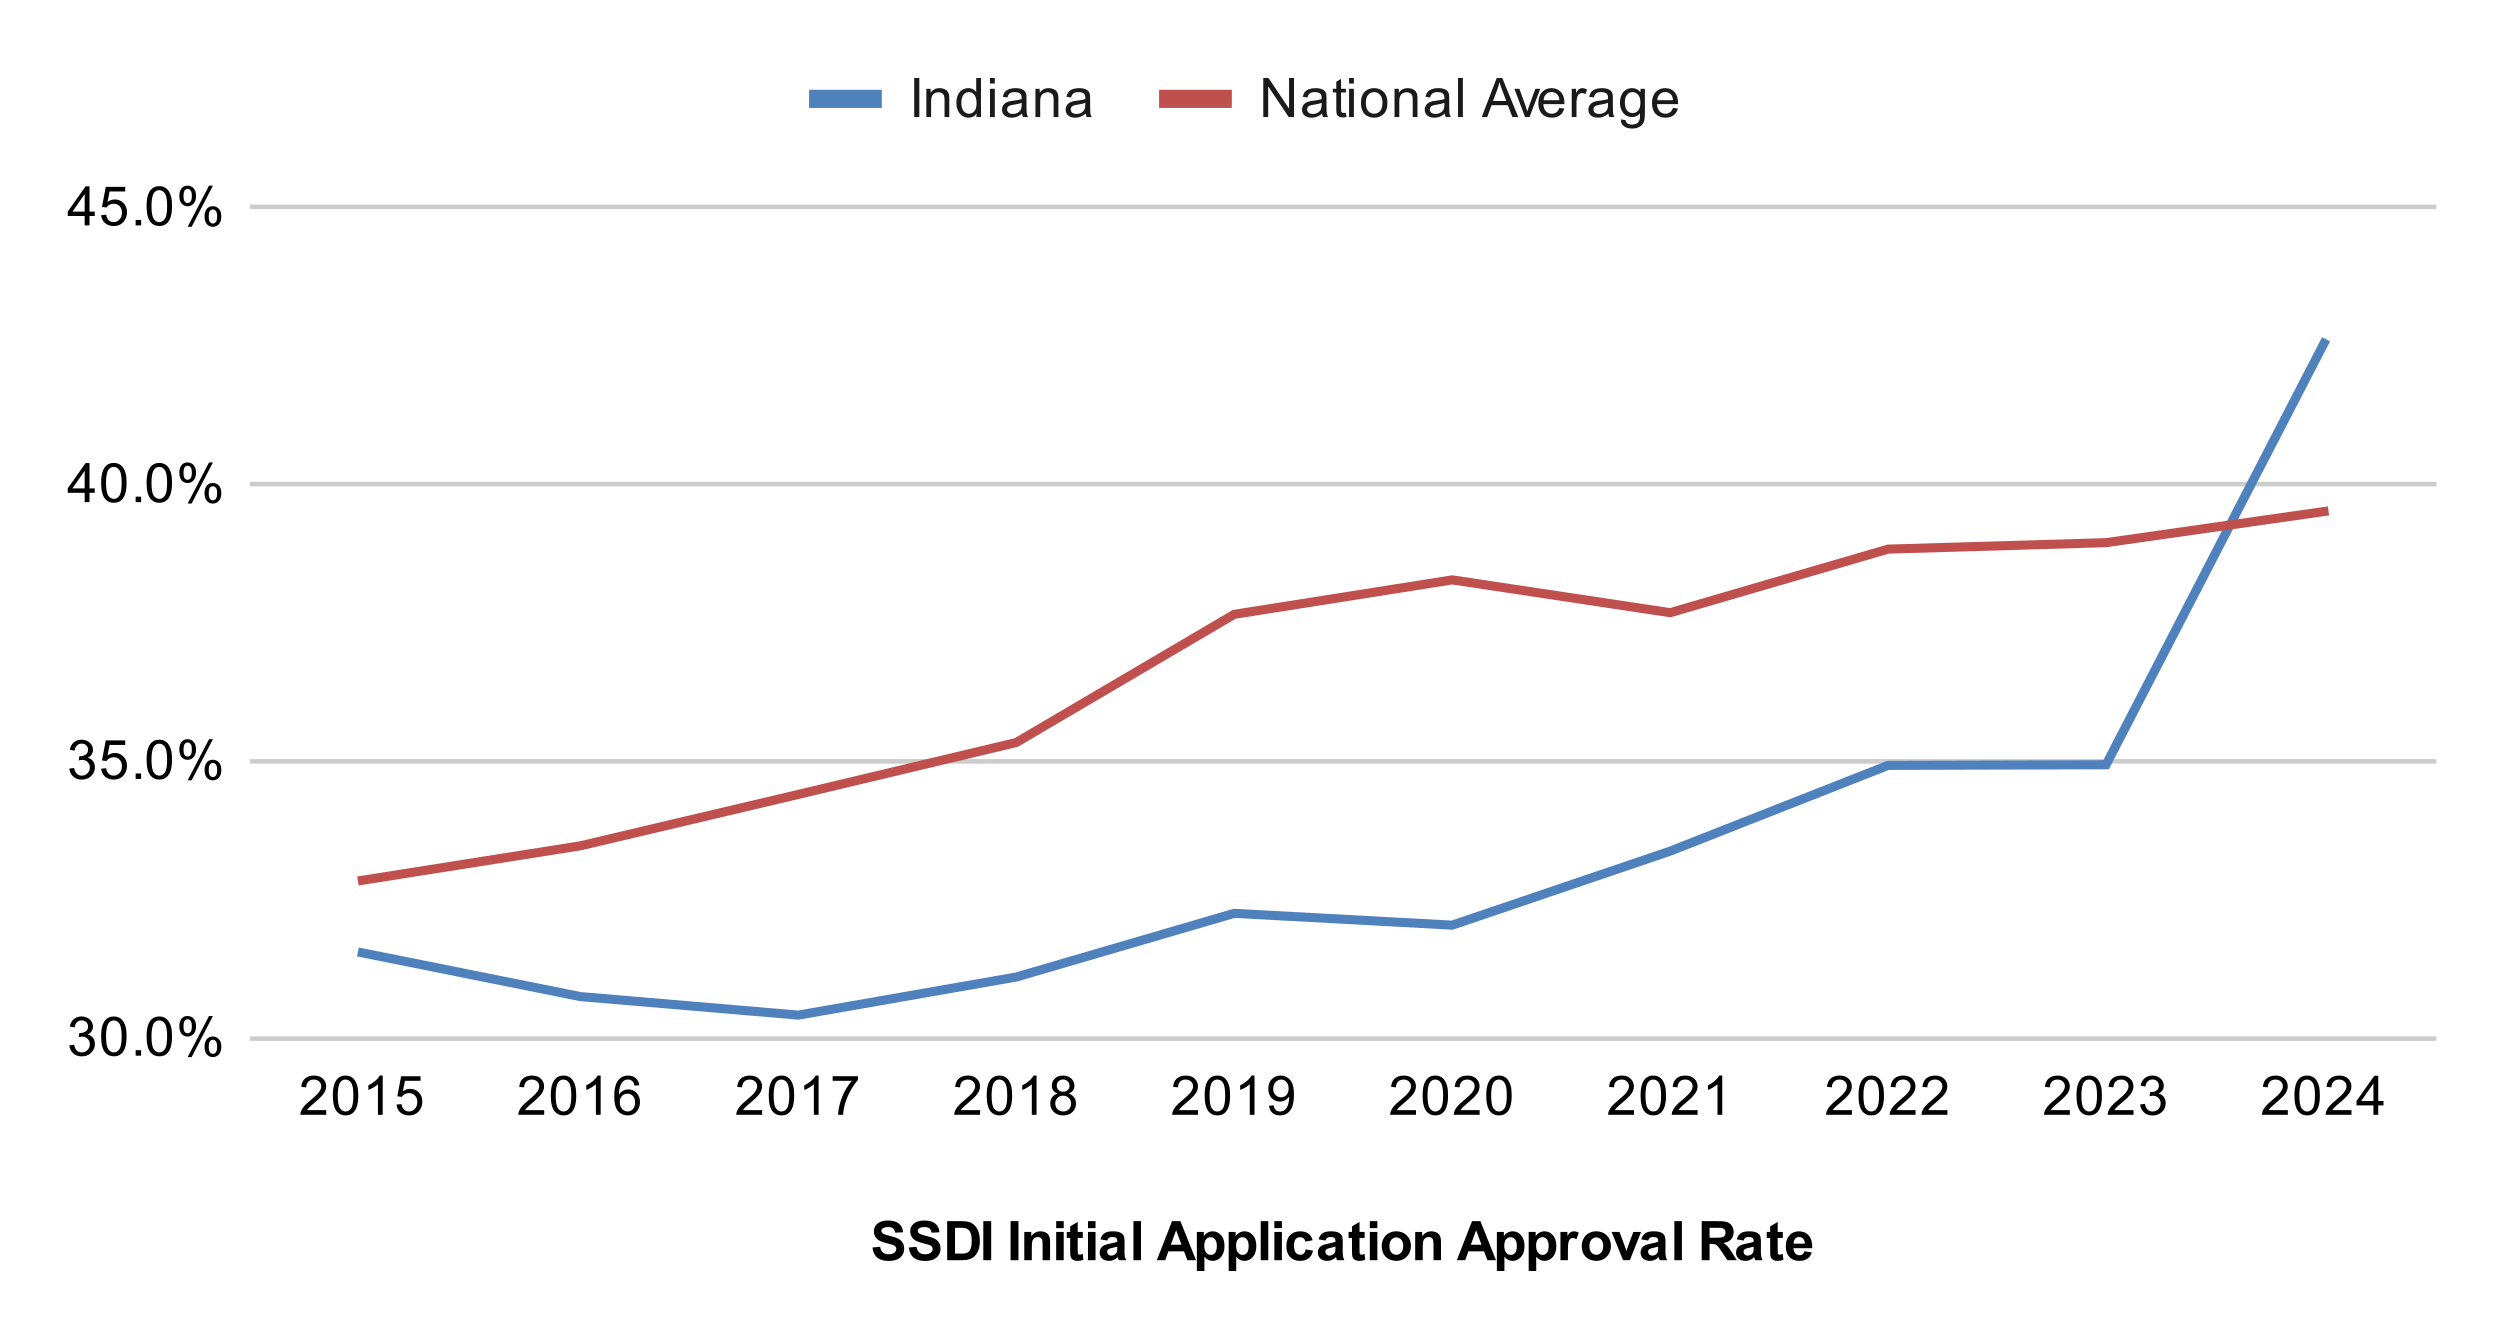 <svg xmlns:xlink="http://www.w3.org/1999/xlink" xmlns="http://www.w3.org/2000/svg" viewBox="0.0 0.0 550.0 295.0" fill="none" stroke="none" stroke-linecap="square" stroke-miterlimit="10" width="550" height="295"><path fill="#ffffff" d="M0 0L550.0 0L550.0 295.0L0 295.0L0 0Z" fill-rule="nonzero"></path><path stroke="#cccccc" stroke-width="1.0" stroke-linecap="butt" d="M55.5 228.5L535.5 228.5" fill-rule="nonzero"></path><path stroke="#cccccc" stroke-width="1.0" stroke-linecap="butt" d="M55.5 167.5L535.5 167.5" fill-rule="nonzero"></path><path stroke="#cccccc" stroke-width="1.0" stroke-linecap="butt" d="M55.5 106.5L535.5 106.5" fill-rule="nonzero"></path><path stroke="#cccccc" stroke-width="1.0" stroke-linecap="butt" d="M55.5 45.5L535.5 45.5" fill-rule="nonzero"></path><clipPath id="id_0"><path d="M55.75 45.583L535.25 45.583L535.25 228.25L55.75 228.25L55.75 45.583Z" clip-rule="nonzero"></path></clipPath><path stroke="#4f81bd" stroke-width="2.0" stroke-linecap="butt" clip-path="url(#id_0)" d="M511.275 75.536L463.325 168.246L415.375 168.382L367.425 187.252L319.475 203.534L271.525 200.936L223.575 214.939L175.625 223.325L127.675 219.248L79.725 209.626" fill-rule="nonzero"></path><path stroke="#c0504d" stroke-width="2.0" stroke-linecap="butt" clip-path="url(#id_0)" d="M511.275 112.538L463.325 119.384L415.375 120.805L367.425 134.791L319.475 127.573L271.525 135.152L223.575 163.351L175.625 174.769L127.675 186.079L79.725 193.657" fill-rule="nonzero"></path><path fill="#000000" fill-opacity="0.0" clip-path="url(#id_0)" d="M514.275 75.536C514.275 77.193 512.932 78.536 511.275 78.536C509.618 78.536 508.275 77.193 508.275 75.536C508.275 73.879 509.618 72.536 511.275 72.536C512.932 72.536 514.275 73.879 514.275 75.536Z" fill-rule="nonzero"></path><path fill="#000000" fill-opacity="0.0" clip-path="url(#id_0)" d="M466.325 168.246C466.325 169.903 464.982 171.246 463.325 171.246C461.668 171.246 460.325 169.903 460.325 168.246C460.325 166.589 461.668 165.246 463.325 165.246C464.982 165.246 466.325 166.589 466.325 168.246Z" fill-rule="nonzero"></path><path fill="#000000" fill-opacity="0.0" clip-path="url(#id_0)" d="M418.375 168.382C418.375 170.039 417.032 171.382 415.375 171.382C413.718 171.382 412.375 170.039 412.375 168.382C412.375 166.726 413.718 165.382 415.375 165.382C417.032 165.382 418.375 166.726 418.375 168.382Z" fill-rule="nonzero"></path><path fill="#000000" fill-opacity="0.0" clip-path="url(#id_0)" d="M370.425 187.252C370.425 188.909 369.082 190.252 367.425 190.252C365.768 190.252 364.425 188.909 364.425 187.252C364.425 185.595 365.768 184.252 367.425 184.252C369.082 184.252 370.425 185.595 370.425 187.252Z" fill-rule="nonzero"></path><path fill="#000000" fill-opacity="0.0" clip-path="url(#id_0)" d="M322.475 203.534C322.475 205.19 321.132 206.534 319.475 206.534C317.818 206.534 316.475 205.19 316.475 203.534C316.475 201.877 317.818 200.534 319.475 200.534C321.132 200.534 322.475 201.877 322.475 203.534Z" fill-rule="nonzero"></path><path fill="#000000" fill-opacity="0.0" clip-path="url(#id_0)" d="M274.525 200.936C274.525 202.593 273.182 203.936 271.525 203.936C269.868 203.936 268.525 202.593 268.525 200.936C268.525 199.279 269.868 197.936 271.525 197.936C273.182 197.936 274.525 199.279 274.525 200.936Z" fill-rule="nonzero"></path><path fill="#000000" fill-opacity="0.0" clip-path="url(#id_0)" d="M226.575 214.939C226.575 216.596 225.232 217.939 223.575 217.939C221.918 217.939 220.575 216.596 220.575 214.939C220.575 213.282 221.918 211.939 223.575 211.939C225.232 211.939 226.575 213.282 226.575 214.939Z" fill-rule="nonzero"></path><path fill="#000000" fill-opacity="0.0" clip-path="url(#id_0)" d="M178.625 223.325C178.625 224.981 177.282 226.325 175.625 226.325C173.968 226.325 172.625 224.981 172.625 223.325C172.625 221.668 173.968 220.325 175.625 220.325C177.282 220.325 178.625 221.668 178.625 223.325Z" fill-rule="nonzero"></path><path fill="#000000" fill-opacity="0.0" clip-path="url(#id_0)" d="M130.675 219.248C130.675 220.905 129.332 222.248 127.675 222.248C126.018 222.248 124.675 220.905 124.675 219.248C124.675 217.591 126.018 216.248 127.675 216.248C129.332 216.248 130.675 217.591 130.675 219.248Z" fill-rule="nonzero"></path><path fill="#000000" fill-opacity="0.0" clip-path="url(#id_0)" d="M82.725 209.626C82.725 211.283 81.382 212.626 79.725 212.626C78.068 212.626 76.725 211.283 76.725 209.626C76.725 207.969 78.068 206.626 79.725 206.626C81.382 206.626 82.725 207.969 82.725 209.626Z" fill-rule="nonzero"></path><path fill="#000000" fill-opacity="0.0" clip-path="url(#id_0)" d="M514.275 112.538C514.275 114.194 512.932 115.538 511.275 115.538C509.618 115.538 508.275 114.194 508.275 112.538C508.275 110.881 509.618 109.538 511.275 109.538C512.932 109.538 514.275 110.881 514.275 112.538Z" fill-rule="nonzero"></path><path fill="#000000" fill-opacity="0.0" clip-path="url(#id_0)" d="M466.325 119.384C466.325 121.041 464.982 122.384 463.325 122.384C461.668 122.384 460.325 121.041 460.325 119.384C460.325 117.727 461.668 116.384 463.325 116.384C464.982 116.384 466.325 117.727 466.325 119.384Z" fill-rule="nonzero"></path><path fill="#000000" fill-opacity="0.0" clip-path="url(#id_0)" d="M418.375 120.805C418.375 122.462 417.032 123.805 415.375 123.805C413.718 123.805 412.375 122.462 412.375 120.805C412.375 119.148 413.718 117.805 415.375 117.805C417.032 117.805 418.375 119.148 418.375 120.805Z" fill-rule="nonzero"></path><path fill="#000000" fill-opacity="0.0" clip-path="url(#id_0)" d="M370.425 134.791C370.425 136.448 369.082 137.791 367.425 137.791C365.768 137.791 364.425 136.448 364.425 134.791C364.425 133.135 365.768 131.791 367.425 131.791C369.082 131.791 370.425 133.135 370.425 134.791Z" fill-rule="nonzero"></path><path fill="#000000" fill-opacity="0.0" clip-path="url(#id_0)" d="M322.475 127.573C322.475 129.23 321.132 130.573 319.475 130.573C317.818 130.573 316.475 129.23 316.475 127.573C316.475 125.916 317.818 124.573 319.475 124.573C321.132 124.573 322.475 125.916 322.475 127.573Z" fill-rule="nonzero"></path><path fill="#000000" fill-opacity="0.0" clip-path="url(#id_0)" d="M274.525 135.152C274.525 136.809 273.182 138.152 271.525 138.152C269.868 138.152 268.525 136.809 268.525 135.152C268.525 133.495 269.868 132.152 271.525 132.152C273.182 132.152 274.525 133.495 274.525 135.152Z" fill-rule="nonzero"></path><path fill="#000000" fill-opacity="0.0" clip-path="url(#id_0)" d="M226.575 163.351C226.575 165.008 225.232 166.351 223.575 166.351C221.918 166.351 220.575 165.008 220.575 163.351C220.575 161.694 221.918 160.351 223.575 160.351C225.232 160.351 226.575 161.694 226.575 163.351Z" fill-rule="nonzero"></path><path fill="#000000" fill-opacity="0.0" clip-path="url(#id_0)" d="M178.625 174.769C178.625 176.426 177.282 177.769 175.625 177.769C173.968 177.769 172.625 176.426 172.625 174.769C172.625 173.113 173.968 171.769 175.625 171.769C177.282 171.769 178.625 173.113 178.625 174.769Z" fill-rule="nonzero"></path><path fill="#000000" fill-opacity="0.0" clip-path="url(#id_0)" d="M130.675 186.079C130.675 187.736 129.332 189.079 127.675 189.079C126.018 189.079 124.675 187.736 124.675 186.079C124.675 184.423 126.018 183.079 127.675 183.079C129.332 183.079 130.675 184.423 130.675 186.079Z" fill-rule="nonzero"></path><path fill="#000000" fill-opacity="0.0" clip-path="url(#id_0)" d="M82.725 193.657C82.725 195.314 81.382 196.657 79.725 196.657C78.068 196.657 76.725 195.314 76.725 193.657C76.725 192 78.068 190.657 79.725 190.657C81.382 190.657 82.725 192 82.725 193.657Z" fill-rule="nonzero"></path><path fill="#000000" d="M191.938 274.453L193.625 274.297Q193.781 275.141 194.234 275.547Q194.703 275.938 195.5 275.938Q196.328 275.938 196.75 275.594Q197.188 275.234 197.188 274.75Q197.188 274.453 197.0 274.234Q196.828 274.016 196.375 273.859Q196.078 273.75 195.0 273.484Q193.594 273.141 193.031 272.641Q192.25 271.922 192.25 270.906Q192.25 270.25 192.609 269.688Q192.984 269.109 193.688 268.812Q194.391 268.516 195.375 268.516Q197.0 268.516 197.812 269.234Q198.625 269.938 198.672 271.109L196.938 271.188Q196.828 270.531 196.453 270.25Q196.094 269.953 195.359 269.953Q194.609 269.953 194.172 270.266Q193.906 270.453 193.906 270.797Q193.906 271.094 194.156 271.312Q194.484 271.594 195.75 271.891Q197.016 272.188 197.625 272.516Q198.234 272.828 198.578 273.391Q198.922 273.938 198.922 274.75Q198.922 275.484 198.5 276.141Q198.094 276.781 197.344 277.094Q196.594 277.406 195.484 277.406Q193.844 277.406 192.969 276.656Q192.109 275.891 191.938 274.453ZM199.938 274.453L201.625 274.297Q201.781 275.141 202.234 275.547Q202.703 275.938 203.5 275.938Q204.328 275.938 204.75 275.594Q205.188 275.234 205.188 274.75Q205.188 274.453 205.0 274.234Q204.828 274.016 204.375 273.859Q204.078 273.75 203.0 273.484Q201.594 273.141 201.031 272.641Q200.25 271.922 200.25 270.906Q200.25 270.25 200.609 269.688Q200.984 269.109 201.688 268.812Q202.391 268.516 203.375 268.516Q205.0 268.516 205.812 269.234Q206.625 269.938 206.672 271.109L204.938 271.188Q204.828 270.531 204.453 270.25Q204.094 269.953 203.359 269.953Q202.609 269.953 202.172 270.266Q201.906 270.453 201.906 270.797Q201.906 271.094 202.156 271.312Q202.484 271.594 203.75 271.891Q205.016 272.188 205.625 272.516Q206.234 272.828 206.578 273.391Q206.922 273.938 206.922 274.75Q206.922 275.484 206.5 276.141Q206.094 276.781 205.344 277.094Q204.594 277.406 203.484 277.406Q201.844 277.406 200.969 276.656Q200.109 275.891 199.938 274.453ZM208.375 268.656L211.531 268.656Q212.609 268.656 213.172 268.828Q213.922 269.047 214.453 269.625Q215.0 270.188 215.281 271.016Q215.562 271.828 215.562 273.031Q215.562 274.094 215.312 274.859Q214.984 275.797 214.391 276.375Q213.938 276.828 213.172 277.062Q212.594 277.25 211.625 277.25L208.375 277.25L208.375 268.656ZM210.109 270.109L210.109 275.797L211.391 275.797Q212.125 275.797 212.453 275.719Q212.875 275.609 213.141 275.359Q213.422 275.109 213.594 274.531Q213.781 273.953 213.781 272.953Q213.781 271.969 213.594 271.438Q213.422 270.891 213.109 270.594Q212.797 270.297 212.312 270.188Q211.938 270.109 210.875 270.109L210.109 270.109ZM216.328 277.25L216.328 268.656L218.062 268.656L218.062 277.25L216.328 277.25ZM222.328 277.25L222.328 268.656L224.062 268.656L224.062 277.25L222.328 277.25ZM231.016 277.25L229.375 277.25L229.375 274.078Q229.375 273.062 229.266 272.766Q229.172 272.469 228.922 272.312Q228.688 272.141 228.359 272.141Q227.922 272.141 227.578 272.375Q227.25 272.609 227.125 273.0Q227.0 273.391 227.0 274.438L227.0 277.25L225.344 277.25L225.344 271.031L226.875 271.031L226.875 271.938Q227.688 270.891 228.938 270.891Q229.469 270.891 229.922 271.094Q230.375 271.281 230.609 271.594Q230.844 271.891 230.922 272.281Q231.016 272.656 231.016 273.375L231.016 277.25ZM232.359 270.188L232.359 268.656L234.016 268.656L234.016 270.188L232.359 270.188ZM232.359 277.25L232.359 271.031L234.016 271.031L234.016 277.25L232.359 277.25ZM238.219 271.031L238.219 272.344L237.094 272.344L237.094 274.844Q237.094 275.609 237.125 275.734Q237.156 275.859 237.266 275.953Q237.391 276.031 237.547 276.031Q237.781 276.031 238.203 275.859L238.344 277.141Q237.781 277.391 237.047 277.391Q236.609 277.391 236.25 277.25Q235.891 277.094 235.719 276.859Q235.562 276.609 235.484 276.219Q235.438 275.922 235.438 275.047L235.438 272.344L234.688 272.344L234.688 271.031L235.438 271.031L235.438 269.797L237.094 268.828L237.094 271.031L238.219 271.031ZM239.359 270.188L239.359 268.656L241.016 268.656L241.016 270.188L239.359 270.188ZM239.359 277.25L239.359 271.031L241.016 271.031L241.016 277.25L239.359 277.25ZM243.594 272.922L242.094 272.656Q242.344 271.75 242.953 271.328Q243.578 270.891 244.797 270.891Q245.891 270.891 246.422 271.156Q246.969 271.406 247.188 271.812Q247.406 272.203 247.406 273.281L247.391 275.203Q247.391 276.031 247.469 276.422Q247.547 276.797 247.766 277.25L246.141 277.25Q246.078 277.078 245.984 276.766Q245.938 276.609 245.922 276.562Q245.5 276.984 245.016 277.188Q244.547 277.391 244.0 277.391Q243.031 277.391 242.469 276.875Q241.922 276.344 241.922 275.547Q241.922 275.016 242.172 274.609Q242.438 274.203 242.891 273.984Q243.344 273.75 244.203 273.594Q245.344 273.375 245.797 273.188L245.797 273.031Q245.797 272.547 245.562 272.344Q245.328 272.141 244.672 272.141Q244.234 272.141 243.984 272.312Q243.75 272.484 243.594 272.922ZM245.797 274.266Q245.484 274.359 244.797 274.516Q244.109 274.656 243.891 274.797Q243.578 275.031 243.578 275.375Q243.578 275.719 243.828 275.984Q244.094 276.234 244.484 276.234Q244.938 276.234 245.344 275.938Q245.641 275.719 245.734 275.391Q245.797 275.188 245.797 274.594L245.797 274.266ZM249.359 277.25L249.359 268.656L251.016 268.656L251.016 277.25L249.359 277.25ZM263.125 277.25L261.234 277.25L260.484 275.297L257.047 275.297L256.344 277.25L254.5 277.25L257.844 268.656L259.688 268.656L263.125 277.25ZM259.922 273.844L258.75 270.656L257.578 273.844L259.922 273.844ZM263.312 271.031L264.844 271.031L264.844 271.938Q265.156 271.469 265.656 271.188Q266.172 270.891 266.797 270.891Q267.875 270.891 268.625 271.734Q269.391 272.578 269.391 274.109Q269.391 275.656 268.625 276.531Q267.859 277.391 266.781 277.391Q266.266 277.391 265.844 277.188Q265.422 276.984 264.969 276.484L264.969 279.625L263.312 279.625L263.312 271.031ZM264.938 274.031Q264.938 275.078 265.359 275.578Q265.781 276.078 266.375 276.078Q266.953 276.078 267.328 275.625Q267.703 275.156 267.703 274.109Q267.703 273.141 267.312 272.672Q266.922 272.188 266.344 272.188Q265.734 272.188 265.328 272.656Q264.938 273.125 264.938 274.031ZM270.312 271.031L271.844 271.031L271.844 271.938Q272.156 271.469 272.656 271.188Q273.172 270.891 273.797 270.891Q274.875 270.891 275.625 271.734Q276.391 272.578 276.391 274.109Q276.391 275.656 275.625 276.531Q274.859 277.391 273.781 277.391Q273.266 277.391 272.844 277.188Q272.422 276.984 271.969 276.484L271.969 279.625L270.312 279.625L270.312 271.031ZM271.938 274.031Q271.938 275.078 272.359 275.578Q272.781 276.078 273.375 276.078Q273.953 276.078 274.328 275.625Q274.703 275.156 274.703 274.109Q274.703 273.141 274.312 272.672Q273.922 272.188 273.344 272.188Q272.734 272.188 272.328 272.656Q271.938 273.125 271.938 274.031ZM277.359 277.25L277.359 268.656L279.016 268.656L279.016 277.25L277.359 277.25ZM280.359 270.188L280.359 268.656L282.016 268.656L282.016 270.188L280.359 270.188ZM280.359 277.25L280.359 271.031L282.016 271.031L282.016 277.25L280.359 277.25ZM288.781 272.859L287.172 273.156Q287.078 272.672 286.781 272.438Q286.5 272.188 286.047 272.188Q285.422 272.188 285.047 272.609Q284.688 273.031 284.688 274.031Q284.688 275.141 285.062 275.594Q285.438 276.047 286.062 276.047Q286.531 276.047 286.828 275.781Q287.125 275.516 287.25 274.859L288.875 275.141Q288.625 276.25 287.906 276.828Q287.188 277.391 285.984 277.391Q284.625 277.391 283.812 276.531Q283.0 275.672 283.0 274.141Q283.0 272.609 283.812 271.75Q284.625 270.891 286.016 270.891Q287.156 270.891 287.828 271.375Q288.5 271.859 288.781 272.859ZM291.594 272.922L290.094 272.656Q290.344 271.75 290.953 271.328Q291.578 270.891 292.797 270.891Q293.891 270.891 294.422 271.156Q294.969 271.406 295.188 271.812Q295.406 272.203 295.406 273.281L295.391 275.203Q295.391 276.031 295.469 276.422Q295.547 276.797 295.766 277.25L294.141 277.25Q294.078 277.078 293.984 276.766Q293.938 276.609 293.922 276.562Q293.5 276.984 293.016 277.188Q292.547 277.391 292.0 277.391Q291.031 277.391 290.469 276.875Q289.922 276.344 289.922 275.547Q289.922 275.016 290.172 274.609Q290.438 274.203 290.891 273.984Q291.344 273.75 292.203 273.594Q293.344 273.375 293.797 273.188L293.797 273.031Q293.797 272.547 293.562 272.344Q293.328 272.141 292.672 272.141Q292.234 272.141 291.984 272.312Q291.75 272.484 291.594 272.922ZM293.797 274.266Q293.484 274.359 292.797 274.516Q292.109 274.656 291.891 274.797Q291.578 275.031 291.578 275.375Q291.578 275.719 291.828 275.984Q292.094 276.234 292.484 276.234Q292.938 276.234 293.344 275.938Q293.641 275.719 293.734 275.391Q293.797 275.188 293.797 274.594L293.797 274.266ZM300.219 271.031L300.219 272.344L299.094 272.344L299.094 274.844Q299.094 275.609 299.125 275.734Q299.156 275.859 299.266 275.953Q299.391 276.031 299.547 276.031Q299.781 276.031 300.203 275.859L300.344 277.141Q299.781 277.391 299.047 277.391Q298.609 277.391 298.25 277.25Q297.891 277.094 297.719 276.859Q297.562 276.609 297.484 276.219Q297.438 275.922 297.438 275.047L297.438 272.344L296.688 272.344L296.688 271.031L297.438 271.031L297.438 269.797L299.094 268.828L299.094 271.031L300.219 271.031ZM301.359 270.188L301.359 268.656L303.016 268.656L303.016 270.188L301.359 270.188ZM301.359 277.25L301.359 271.031L303.016 271.031L303.016 277.25L301.359 277.25ZM303.984 274.047Q303.984 273.234 304.391 272.469Q304.797 271.688 305.531 271.297Q306.266 270.891 307.188 270.891Q308.594 270.891 309.5 271.812Q310.406 272.719 310.406 274.125Q310.406 275.531 309.484 276.469Q308.578 277.391 307.203 277.391Q306.344 277.391 305.562 277.0Q304.797 276.609 304.391 275.875Q303.984 275.125 303.984 274.047ZM305.672 274.141Q305.672 275.062 306.109 275.562Q306.547 276.047 307.188 276.047Q307.844 276.047 308.266 275.562Q308.703 275.062 308.703 274.125Q308.703 273.219 308.266 272.734Q307.844 272.234 307.188 272.234Q306.547 272.234 306.109 272.734Q305.672 273.219 305.672 274.141ZM317.016 277.25L315.375 277.25L315.375 274.078Q315.375 273.062 315.266 272.766Q315.172 272.469 314.922 272.312Q314.688 272.141 314.359 272.141Q313.922 272.141 313.578 272.375Q313.25 272.609 313.125 273.0Q313.0 273.391 313.0 274.438L313.0 277.25L311.344 277.25L311.344 271.031L312.875 271.031L312.875 271.938Q313.688 270.891 314.938 270.891Q315.469 270.891 315.922 271.094Q316.375 271.281 316.609 271.594Q316.844 271.891 316.922 272.281Q317.016 272.656 317.016 273.375L317.016 277.25ZM329.125 277.25L327.234 277.25L326.484 275.297L323.047 275.297L322.344 277.25L320.5 277.25L323.844 268.656L325.688 268.656L329.125 277.25ZM325.922 273.844L324.75 270.656L323.578 273.844L325.922 273.844ZM329.312 271.031L330.844 271.031L330.844 271.938Q331.156 271.469 331.656 271.188Q332.172 270.891 332.797 270.891Q333.875 270.891 334.625 271.734Q335.391 272.578 335.391 274.109Q335.391 275.656 334.625 276.531Q333.859 277.391 332.781 277.391Q332.266 277.391 331.844 277.188Q331.422 276.984 330.969 276.484L330.969 279.625L329.312 279.625L329.312 271.031ZM330.938 274.031Q330.938 275.078 331.359 275.578Q331.781 276.078 332.375 276.078Q332.953 276.078 333.328 275.625Q333.703 275.156 333.703 274.109Q333.703 273.141 333.312 272.672Q332.922 272.188 332.344 272.188Q331.734 272.188 331.328 272.656Q330.938 273.125 330.938 274.031ZM336.312 271.031L337.844 271.031L337.844 271.938Q338.156 271.469 338.656 271.188Q339.172 270.891 339.797 270.891Q340.875 270.891 341.625 271.734Q342.391 272.578 342.391 274.109Q342.391 275.656 341.625 276.531Q340.859 277.391 339.781 277.391Q339.266 277.391 338.844 277.188Q338.422 276.984 337.969 276.484L337.969 279.625L336.312 279.625L336.312 271.031ZM337.938 274.031Q337.938 275.078 338.359 275.578Q338.781 276.078 339.375 276.078Q339.953 276.078 340.328 275.625Q340.703 275.156 340.703 274.109Q340.703 273.141 340.312 272.672Q339.922 272.188 339.344 272.188Q338.734 272.188 338.328 272.656Q337.938 273.125 337.938 274.031ZM344.938 277.25L343.297 277.25L343.297 271.031L344.828 271.031L344.828 271.906Q345.219 271.281 345.531 271.094Q345.844 270.891 346.234 270.891Q346.797 270.891 347.328 271.203L346.812 272.625Q346.391 272.359 346.047 272.359Q345.688 272.359 345.453 272.562Q345.219 272.75 345.078 273.25Q344.938 273.734 344.938 275.328L344.938 277.25ZM347.984 274.047Q347.984 273.234 348.391 272.469Q348.797 271.688 349.531 271.297Q350.266 270.891 351.188 270.891Q352.594 270.891 353.5 271.812Q354.406 272.719 354.406 274.125Q354.406 275.531 353.484 276.469Q352.578 277.391 351.203 277.391Q350.344 277.391 349.562 277.0Q348.797 276.609 348.391 275.875Q347.984 275.125 347.984 274.047ZM349.672 274.141Q349.672 275.062 350.109 275.562Q350.547 276.047 351.188 276.047Q351.844 276.047 352.266 275.562Q352.703 275.062 352.703 274.125Q352.703 273.219 352.266 272.734Q351.844 272.234 351.188 272.234Q350.547 272.234 350.109 272.734Q349.672 273.219 349.672 274.141ZM357.078 277.25L354.562 271.031L356.297 271.031L357.469 274.203L357.812 275.266Q357.938 274.859 357.969 274.734Q358.062 274.469 358.156 274.203L359.328 271.031L361.031 271.031L358.562 277.25L357.078 277.25ZM362.594 272.922L361.094 272.656Q361.344 271.75 361.953 271.328Q362.578 270.891 363.797 270.891Q364.891 270.891 365.422 271.156Q365.969 271.406 366.188 271.812Q366.406 272.203 366.406 273.281L366.391 275.203Q366.391 276.031 366.469 276.422Q366.547 276.797 366.766 277.25L365.141 277.25Q365.078 277.078 364.984 276.766Q364.938 276.609 364.922 276.562Q364.5 276.984 364.016 277.188Q363.547 277.391 363.0 277.391Q362.031 277.391 361.469 276.875Q360.922 276.344 360.922 275.547Q360.922 275.016 361.172 274.609Q361.438 274.203 361.891 273.984Q362.344 273.75 363.203 273.594Q364.344 273.375 364.797 273.188L364.797 273.031Q364.797 272.547 364.562 272.344Q364.328 272.141 363.672 272.141Q363.234 272.141 362.984 272.312Q362.75 272.484 362.594 272.922ZM364.797 274.266Q364.484 274.359 363.797 274.516Q363.109 274.656 362.891 274.797Q362.578 275.031 362.578 275.375Q362.578 275.719 362.828 275.984Q363.094 276.234 363.484 276.234Q363.938 276.234 364.344 275.938Q364.641 275.719 364.734 275.391Q364.797 275.188 364.797 274.594L364.797 274.266ZM368.359 277.25L368.359 268.656L370.016 268.656L370.016 277.25L368.359 277.25ZM374.375 277.25L374.375 268.656L378.031 268.656Q379.406 268.656 380.031 268.891Q380.656 269.125 381.031 269.719Q381.406 270.312 381.406 271.062Q381.406 272.031 380.828 272.672Q380.266 273.297 379.141 273.453Q379.703 273.781 380.062 274.188Q380.438 274.578 381.047 275.578L382.109 277.25L380.031 277.25L378.781 275.375Q378.109 274.375 377.859 274.125Q377.609 273.859 377.328 273.766Q377.062 273.656 376.469 273.656L376.109 273.656L376.109 277.25L374.375 277.25ZM376.109 272.297L377.391 272.297Q378.641 272.297 378.953 272.188Q379.266 272.078 379.438 271.828Q379.625 271.562 379.625 271.172Q379.625 270.75 379.391 270.484Q379.156 270.219 378.734 270.141Q378.516 270.109 377.469 270.109L376.109 270.109L376.109 272.297ZM383.594 272.922L382.094 272.656Q382.344 271.75 382.953 271.328Q383.578 270.891 384.797 270.891Q385.891 270.891 386.422 271.156Q386.969 271.406 387.188 271.812Q387.406 272.203 387.406 273.281L387.391 275.203Q387.391 276.031 387.469 276.422Q387.547 276.797 387.766 277.25L386.141 277.25Q386.078 277.078 385.984 276.766Q385.938 276.609 385.922 276.562Q385.5 276.984 385.016 277.188Q384.547 277.391 384.0 277.391Q383.031 277.391 382.469 276.875Q381.922 276.344 381.922 275.547Q381.922 275.016 382.172 274.609Q382.438 274.203 382.891 273.984Q383.344 273.75 384.203 273.594Q385.344 273.375 385.797 273.188L385.797 273.031Q385.797 272.547 385.562 272.344Q385.328 272.141 384.672 272.141Q384.234 272.141 383.984 272.312Q383.75 272.484 383.594 272.922ZM385.797 274.266Q385.484 274.359 384.797 274.516Q384.109 274.656 383.891 274.797Q383.578 275.031 383.578 275.375Q383.578 275.719 383.828 275.984Q384.094 276.234 384.484 276.234Q384.938 276.234 385.344 275.938Q385.641 275.719 385.734 275.391Q385.797 275.188 385.797 274.594L385.797 274.266ZM392.219 271.031L392.219 272.344L391.094 272.344L391.094 274.844Q391.094 275.609 391.125 275.734Q391.156 275.859 391.266 275.953Q391.391 276.031 391.547 276.031Q391.781 276.031 392.203 275.859L392.344 277.141Q391.781 277.391 391.047 277.391Q390.609 277.391 390.25 277.25Q389.891 277.094 389.719 276.859Q389.562 276.609 389.484 276.219Q389.438 275.922 389.438 275.047L389.438 272.344L388.688 272.344L388.688 271.031L389.438 271.031L389.438 269.797L391.094 268.828L391.094 271.031L392.219 271.031ZM396.969 275.266L398.609 275.547Q398.297 276.453 397.609 276.922Q396.922 277.391 395.906 277.391Q394.281 277.391 393.5 276.328Q392.875 275.484 392.875 274.188Q392.875 272.641 393.688 271.766Q394.5 270.891 395.734 270.891Q397.125 270.891 397.922 271.812Q398.734 272.719 398.688 274.609L394.562 274.609Q394.594 275.344 394.969 275.75Q395.344 276.156 395.922 276.156Q396.297 276.156 396.562 275.953Q396.828 275.734 396.969 275.266ZM397.062 273.609Q397.047 272.891 396.688 272.516Q396.344 272.141 395.828 272.141Q395.297 272.141 394.938 272.531Q394.594 272.938 394.594 273.609L397.062 273.609Z" fill-rule="nonzero"></path><path fill="#000000" d="M15.25 229.984L16.312 229.844Q16.484 230.734 16.922 231.141Q17.359 231.531 17.984 231.531Q18.734 231.531 19.25 231.016Q19.766 230.5 19.766 229.734Q19.766 229.016 19.281 228.547Q18.812 228.062 18.078 228.062Q17.781 228.062 17.328 228.188L17.453 227.25Q17.562 227.266 17.625 227.266Q18.297 227.266 18.828 226.922Q19.375 226.562 19.375 225.828Q19.375 225.25 18.984 224.875Q18.594 224.484 17.969 224.484Q17.359 224.484 16.938 224.875Q16.531 225.266 16.422 226.031L15.359 225.844Q15.547 224.797 16.234 224.219Q16.922 223.625 17.938 223.625Q18.641 223.625 19.234 223.938Q19.828 224.234 20.141 224.75Q20.453 225.266 20.453 225.859Q20.453 226.406 20.156 226.875Q19.859 227.328 19.281 227.594Q20.031 227.766 20.453 228.328Q20.875 228.875 20.875 229.719Q20.875 230.844 20.047 231.625Q19.234 232.406 17.984 232.406Q16.859 232.406 16.109 231.734Q15.359 231.047 15.25 229.984ZM22.25 228.016Q22.25 226.484 22.562 225.562Q22.875 224.625 23.484 224.125Q24.109 223.625 25.047 223.625Q25.734 223.625 26.25 223.906Q26.781 224.188 27.125 224.719Q27.469 225.234 27.656 225.984Q27.844 226.734 27.844 228.016Q27.844 229.531 27.531 230.453Q27.234 231.375 26.609 231.891Q26.0 232.391 25.047 232.391Q23.812 232.391 23.094 231.5Q22.25 230.438 22.25 228.016ZM23.328 228.016Q23.328 230.125 23.828 230.828Q24.328 231.531 25.047 231.531Q25.781 231.531 26.266 230.828Q26.766 230.125 26.766 228.016Q26.766 225.891 26.266 225.203Q25.781 224.5 25.031 224.5Q24.312 224.5 23.875 225.109Q23.328 225.891 23.328 228.016ZM29.844 232.25L29.844 231.047L31.047 231.047L31.047 232.25L29.844 232.25ZM32.25 228.016Q32.25 226.484 32.562 225.562Q32.875 224.625 33.484 224.125Q34.109 223.625 35.047 223.625Q35.734 223.625 36.25 223.906Q36.781 224.188 37.125 224.719Q37.469 225.234 37.656 225.984Q37.844 226.734 37.844 228.016Q37.844 229.531 37.531 230.453Q37.234 231.375 36.609 231.891Q36.0 232.391 35.047 232.391Q33.812 232.391 33.094 231.5Q32.25 230.438 32.25 228.016ZM33.328 228.016Q33.328 230.125 33.828 230.828Q34.328 231.531 35.047 231.531Q35.781 231.531 36.266 230.828Q36.766 230.125 36.766 228.016Q36.766 225.891 36.266 225.203Q35.781 224.5 35.031 224.5Q34.312 224.5 33.875 225.109Q33.328 225.891 33.328 228.016ZM39.453 225.719Q39.453 224.797 39.906 224.156Q40.375 223.516 41.25 223.516Q42.062 223.516 42.594 224.094Q43.125 224.672 43.125 225.781Q43.125 226.875 42.578 227.469Q42.047 228.047 41.266 228.047Q40.484 228.047 39.969 227.469Q39.453 226.891 39.453 225.719ZM41.281 224.234Q40.891 224.234 40.625 224.578Q40.375 224.922 40.375 225.828Q40.375 226.656 40.625 227.0Q40.891 227.328 41.281 227.328Q41.688 227.328 41.938 226.984Q42.203 226.641 42.203 225.75Q42.203 224.906 41.938 224.578Q41.672 224.234 41.281 224.234ZM41.281 232.562L45.984 223.516L46.844 223.516L42.156 232.562L41.281 232.562ZM45.0 230.234Q45.0 229.312 45.453 228.672Q45.922 228.031 46.812 228.031Q47.625 228.031 48.156 228.609Q48.688 229.172 48.688 230.297Q48.688 231.391 48.141 231.984Q47.609 232.562 46.812 232.562Q46.047 232.562 45.516 231.984Q45.0 231.406 45.0 230.234ZM46.844 228.75Q46.438 228.75 46.172 229.094Q45.922 229.438 45.922 230.344Q45.922 231.156 46.188 231.5Q46.453 231.844 46.844 231.844Q47.234 231.844 47.5 231.5Q47.766 231.156 47.766 230.25Q47.766 229.422 47.5 229.094Q47.234 228.75 46.844 228.75Z" fill-rule="nonzero"></path><path fill="#000000" d="M15.25 169.095L16.312 168.955Q16.484 169.845 16.922 170.252Q17.359 170.642 17.984 170.642Q18.734 170.642 19.25 170.127Q19.766 169.611 19.766 168.845Q19.766 168.127 19.281 167.658Q18.812 167.174 18.078 167.174Q17.781 167.174 17.328 167.299L17.453 166.361Q17.562 166.377 17.625 166.377Q18.297 166.377 18.828 166.033Q19.375 165.674 19.375 164.939Q19.375 164.361 18.984 163.986Q18.594 163.595 17.969 163.595Q17.359 163.595 16.938 163.986Q16.531 164.377 16.422 165.142L15.359 164.955Q15.547 163.908 16.234 163.33Q16.922 162.736 17.938 162.736Q18.641 162.736 19.234 163.049Q19.828 163.345 20.141 163.861Q20.453 164.377 20.453 164.97Q20.453 165.517 20.156 165.986Q19.859 166.439 19.281 166.705Q20.031 166.877 20.453 167.439Q20.875 167.986 20.875 168.83Q20.875 169.955 20.047 170.736Q19.234 171.517 17.984 171.517Q16.859 171.517 16.109 170.845Q15.359 170.158 15.25 169.095ZM22.25 169.111L23.359 169.017Q23.484 169.83 23.922 170.236Q24.375 170.642 25.016 170.642Q25.766 170.642 26.297 170.064Q26.828 169.486 26.828 168.549Q26.828 167.642 26.312 167.127Q25.812 166.595 24.984 166.595Q24.484 166.595 24.062 166.83Q23.656 167.064 23.422 167.424L22.438 167.299L23.266 162.892L27.547 162.892L27.547 163.892L24.109 163.892L23.656 166.205Q24.422 165.658 25.266 165.658Q26.391 165.658 27.156 166.439Q27.938 167.22 27.938 168.455Q27.938 169.611 27.266 170.47Q26.438 171.502 25.016 171.502Q23.844 171.502 23.094 170.845Q22.359 170.189 22.25 169.111ZM29.844 171.361L29.844 170.158L31.047 170.158L31.047 171.361L29.844 171.361ZM32.25 167.127Q32.25 165.595 32.562 164.674Q32.875 163.736 33.484 163.236Q34.109 162.736 35.047 162.736Q35.734 162.736 36.25 163.017Q36.781 163.299 37.125 163.83Q37.469 164.345 37.656 165.095Q37.844 165.845 37.844 167.127Q37.844 168.642 37.531 169.564Q37.234 170.486 36.609 171.002Q36.0 171.502 35.047 171.502Q33.812 171.502 33.094 170.611Q32.25 169.549 32.25 167.127ZM33.328 167.127Q33.328 169.236 33.828 169.939Q34.328 170.642 35.047 170.642Q35.781 170.642 36.266 169.939Q36.766 169.236 36.766 167.127Q36.766 165.002 36.266 164.314Q35.781 163.611 35.031 163.611Q34.312 163.611 33.875 164.22Q33.328 165.002 33.328 167.127ZM39.453 164.83Q39.453 163.908 39.906 163.267Q40.375 162.627 41.25 162.627Q42.062 162.627 42.594 163.205Q43.125 163.783 43.125 164.892Q43.125 165.986 42.578 166.58Q42.047 167.158 41.266 167.158Q40.484 167.158 39.969 166.58Q39.453 166.002 39.453 164.83ZM41.281 163.345Q40.891 163.345 40.625 163.689Q40.375 164.033 40.375 164.939Q40.375 165.767 40.625 166.111Q40.891 166.439 41.281 166.439Q41.688 166.439 41.938 166.095Q42.203 165.752 42.203 164.861Q42.203 164.017 41.938 163.689Q41.672 163.345 41.281 163.345ZM41.281 171.674L45.984 162.627L46.844 162.627L42.156 171.674L41.281 171.674ZM45.0 169.345Q45.0 168.424 45.453 167.783Q45.922 167.142 46.812 167.142Q47.625 167.142 48.156 167.72Q48.688 168.283 48.688 169.408Q48.688 170.502 48.141 171.095Q47.609 171.674 46.812 171.674Q46.047 171.674 45.516 171.095Q45.0 170.517 45.0 169.345ZM46.844 167.861Q46.438 167.861 46.172 168.205Q45.922 168.549 45.922 169.455Q45.922 170.267 46.188 170.611Q46.453 170.955 46.844 170.955Q47.234 170.955 47.5 170.611Q47.766 170.267 47.766 169.361Q47.766 168.533 47.5 168.205Q47.234 167.861 46.844 167.861Z" fill-rule="nonzero"></path><path fill="#000000" d="M18.625 110.472L18.625 108.41L14.906 108.41L14.906 107.441L18.828 101.878L19.688 101.878L19.688 107.441L20.844 107.441L20.844 108.41L19.688 108.41L19.688 110.472L18.625 110.472ZM18.625 107.441L18.625 103.582L15.938 107.441L18.625 107.441ZM22.25 106.238Q22.25 104.707 22.562 103.785Q22.875 102.847 23.484 102.347Q24.109 101.847 25.047 101.847Q25.734 101.847 26.25 102.128Q26.781 102.41 27.125 102.941Q27.469 103.457 27.656 104.207Q27.844 104.957 27.844 106.238Q27.844 107.753 27.531 108.675Q27.234 109.597 26.609 110.113Q26.0 110.613 25.047 110.613Q23.812 110.613 23.094 109.722Q22.25 108.66 22.25 106.238ZM23.328 106.238Q23.328 108.347 23.828 109.05Q24.328 109.753 25.047 109.753Q25.781 109.753 26.266 109.05Q26.766 108.347 26.766 106.238Q26.766 104.113 26.266 103.425Q25.781 102.722 25.031 102.722Q24.312 102.722 23.875 103.332Q23.328 104.113 23.328 106.238ZM29.844 110.472L29.844 109.269L31.047 109.269L31.047 110.472L29.844 110.472ZM32.25 106.238Q32.25 104.707 32.562 103.785Q32.875 102.847 33.484 102.347Q34.109 101.847 35.047 101.847Q35.734 101.847 36.25 102.128Q36.781 102.41 37.125 102.941Q37.469 103.457 37.656 104.207Q37.844 104.957 37.844 106.238Q37.844 107.753 37.531 108.675Q37.234 109.597 36.609 110.113Q36.0 110.613 35.047 110.613Q33.812 110.613 33.094 109.722Q32.25 108.66 32.25 106.238ZM33.328 106.238Q33.328 108.347 33.828 109.05Q34.328 109.753 35.047 109.753Q35.781 109.753 36.266 109.05Q36.766 108.347 36.766 106.238Q36.766 104.113 36.266 103.425Q35.781 102.722 35.031 102.722Q34.312 102.722 33.875 103.332Q33.328 104.113 33.328 106.238ZM39.453 103.941Q39.453 103.019 39.906 102.378Q40.375 101.738 41.25 101.738Q42.062 101.738 42.594 102.316Q43.125 102.894 43.125 104.003Q43.125 105.097 42.578 105.691Q42.047 106.269 41.266 106.269Q40.484 106.269 39.969 105.691Q39.453 105.113 39.453 103.941ZM41.281 102.457Q40.891 102.457 40.625 102.8Q40.375 103.144 40.375 104.05Q40.375 104.878 40.625 105.222Q40.891 105.55 41.281 105.55Q41.688 105.55 41.938 105.207Q42.203 104.863 42.203 103.972Q42.203 103.128 41.938 102.8Q41.672 102.457 41.281 102.457ZM41.281 110.785L45.984 101.738L46.844 101.738L42.156 110.785L41.281 110.785ZM45.0 108.457Q45.0 107.535 45.453 106.894Q45.922 106.253 46.812 106.253Q47.625 106.253 48.156 106.832Q48.688 107.394 48.688 108.519Q48.688 109.613 48.141 110.207Q47.609 110.785 46.812 110.785Q46.047 110.785 45.516 110.207Q45.0 109.628 45.0 108.457ZM46.844 106.972Q46.438 106.972 46.172 107.316Q45.922 107.66 45.922 108.566Q45.922 109.378 46.188 109.722Q46.453 110.066 46.844 110.066Q47.234 110.066 47.5 109.722Q47.766 109.378 47.766 108.472Q47.766 107.644 47.5 107.316Q47.234 106.972 46.844 106.972Z" fill-rule="nonzero"></path><path fill="#000000" d="M18.625 49.583L18.625 47.521L14.906 47.521L14.906 46.552L18.828 40.99L19.688 40.99L19.688 46.552L20.844 46.552L20.844 47.521L19.688 47.521L19.688 49.583L18.625 49.583ZM18.625 46.552L18.625 42.693L15.938 46.552L18.625 46.552ZM22.25 47.333L23.359 47.24Q23.484 48.052 23.922 48.458Q24.375 48.865 25.016 48.865Q25.766 48.865 26.297 48.286Q26.828 47.708 26.828 46.771Q26.828 45.865 26.312 45.349Q25.812 44.818 24.984 44.818Q24.484 44.818 24.062 45.052Q23.656 45.286 23.422 45.646L22.438 45.521L23.266 41.115L27.547 41.115L27.547 42.115L24.109 42.115L23.656 44.427Q24.422 43.88 25.266 43.88Q26.391 43.88 27.156 44.661Q27.938 45.443 27.938 46.677Q27.938 47.833 27.266 48.693Q26.438 49.724 25.016 49.724Q23.844 49.724 23.094 49.068Q22.359 48.411 22.25 47.333ZM29.844 49.583L29.844 48.38L31.047 48.38L31.047 49.583L29.844 49.583ZM32.25 45.349Q32.25 43.818 32.562 42.896Q32.875 41.958 33.484 41.458Q34.109 40.958 35.047 40.958Q35.734 40.958 36.25 41.24Q36.781 41.521 37.125 42.052Q37.469 42.568 37.656 43.318Q37.844 44.068 37.844 45.349Q37.844 46.865 37.531 47.786Q37.234 48.708 36.609 49.224Q36.0 49.724 35.047 49.724Q33.812 49.724 33.094 48.833Q32.25 47.771 32.25 45.349ZM33.328 45.349Q33.328 47.458 33.828 48.161Q34.328 48.865 35.047 48.865Q35.781 48.865 36.266 48.161Q36.766 47.458 36.766 45.349Q36.766 43.224 36.266 42.536Q35.781 41.833 35.031 41.833Q34.312 41.833 33.875 42.443Q33.328 43.224 33.328 45.349ZM39.453 43.052Q39.453 42.13 39.906 41.49Q40.375 40.849 41.25 40.849Q42.062 40.849 42.594 41.427Q43.125 42.005 43.125 43.115Q43.125 44.208 42.578 44.802Q42.047 45.38 41.266 45.38Q40.484 45.38 39.969 44.802Q39.453 44.224 39.453 43.052ZM41.281 41.568Q40.891 41.568 40.625 41.911Q40.375 42.255 40.375 43.161Q40.375 43.99 40.625 44.333Q40.891 44.661 41.281 44.661Q41.688 44.661 41.938 44.318Q42.203 43.974 42.203 43.083Q42.203 42.24 41.938 41.911Q41.672 41.568 41.281 41.568ZM41.281 49.896L45.984 40.849L46.844 40.849L42.156 49.896L41.281 49.896ZM45.0 47.568Q45.0 46.646 45.453 46.005Q45.922 45.365 46.812 45.365Q47.625 45.365 48.156 45.943Q48.688 46.505 48.688 47.63Q48.688 48.724 48.141 49.318Q47.609 49.896 46.812 49.896Q46.047 49.896 45.516 49.318Q45.0 48.74 45.0 47.568ZM46.844 46.083Q46.438 46.083 46.172 46.427Q45.922 46.771 45.922 47.677Q45.922 48.49 46.188 48.833Q46.453 49.177 46.844 49.177Q47.234 49.177 47.5 48.833Q47.766 48.49 47.766 47.583Q47.766 46.755 47.5 46.427Q47.234 46.083 46.844 46.083Z" fill-rule="nonzero"></path><path fill="#000000" d="M503.322 244.234L503.322 245.25L497.634 245.25Q497.634 244.875 497.759 244.516Q497.978 243.938 498.447 243.375Q498.931 242.812 499.837 242.078Q501.244 240.922 501.728 240.25Q502.228 239.578 502.228 238.984Q502.228 238.359 501.775 237.938Q501.322 237.5 500.603 237.5Q499.837 237.5 499.384 237.953Q498.931 238.406 498.916 239.219L497.837 239.109Q497.947 237.891 498.666 237.266Q499.4 236.625 500.634 236.625Q501.869 236.625 502.587 237.312Q503.306 238.0 503.306 239.016Q503.306 239.531 503.087 240.031Q502.884 240.516 502.384 241.078Q501.9 241.625 500.775 242.578Q499.822 243.375 499.541 243.672Q499.275 243.953 499.103 244.234L503.322 244.234ZM504.775 241.016Q504.775 239.484 505.087 238.562Q505.4 237.625 506.009 237.125Q506.634 236.625 507.572 236.625Q508.259 236.625 508.775 236.906Q509.306 237.188 509.65 237.719Q509.994 238.234 510.181 238.984Q510.369 239.734 510.369 241.016Q510.369 242.531 510.056 243.453Q509.759 244.375 509.134 244.891Q508.525 245.391 507.572 245.391Q506.337 245.391 505.619 244.5Q504.775 243.438 504.775 241.016ZM505.853 241.016Q505.853 243.125 506.353 243.828Q506.853 244.531 507.572 244.531Q508.306 244.531 508.791 243.828Q509.291 243.125 509.291 241.016Q509.291 238.891 508.791 238.203Q508.306 237.5 507.556 237.5Q506.837 237.5 506.4 238.109Q505.853 238.891 505.853 241.016ZM517.322 244.234L517.322 245.25L511.634 245.25Q511.634 244.875 511.759 244.516Q511.978 243.938 512.447 243.375Q512.931 242.812 513.837 242.078Q515.244 240.922 515.728 240.25Q516.228 239.578 516.228 238.984Q516.228 238.359 515.775 237.938Q515.322 237.5 514.603 237.5Q513.837 237.5 513.384 237.953Q512.931 238.406 512.916 239.219L511.837 239.109Q511.947 237.891 512.666 237.266Q513.4 236.625 514.634 236.625Q515.869 236.625 516.587 237.312Q517.306 238.0 517.306 239.016Q517.306 239.531 517.087 240.031Q516.884 240.516 516.384 241.078Q515.9 241.625 514.775 242.578Q513.822 243.375 513.541 243.672Q513.275 243.953 513.103 244.234L517.322 244.234ZM522.15 245.25L522.15 243.188L518.431 243.188L518.431 242.219L522.353 236.656L523.212 236.656L523.212 242.219L524.369 242.219L524.369 243.188L523.212 243.188L523.212 245.25L522.15 245.25ZM522.15 242.219L522.15 238.359L519.462 242.219L522.15 242.219Z" fill-rule="nonzero"></path><path fill="#000000" d="M455.372 244.234L455.372 245.25L449.684 245.25Q449.684 244.875 449.809 244.516Q450.028 243.938 450.497 243.375Q450.981 242.812 451.887 242.078Q453.294 240.922 453.778 240.25Q454.278 239.578 454.278 238.984Q454.278 238.359 453.825 237.938Q453.372 237.5 452.653 237.5Q451.887 237.5 451.434 237.953Q450.981 238.406 450.966 239.219L449.887 239.109Q449.997 237.891 450.716 237.266Q451.45 236.625 452.684 236.625Q453.919 236.625 454.637 237.312Q455.356 238.0 455.356 239.016Q455.356 239.531 455.137 240.031Q454.934 240.516 454.434 241.078Q453.95 241.625 452.825 242.578Q451.872 243.375 451.591 243.672Q451.325 243.953 451.153 244.234L455.372 244.234ZM456.825 241.016Q456.825 239.484 457.137 238.562Q457.45 237.625 458.059 237.125Q458.684 236.625 459.622 236.625Q460.309 236.625 460.825 236.906Q461.356 237.188 461.7 237.719Q462.044 238.234 462.231 238.984Q462.419 239.734 462.419 241.016Q462.419 242.531 462.106 243.453Q461.809 244.375 461.184 244.891Q460.575 245.391 459.622 245.391Q458.387 245.391 457.669 244.5Q456.825 243.438 456.825 241.016ZM457.903 241.016Q457.903 243.125 458.403 243.828Q458.903 244.531 459.622 244.531Q460.356 244.531 460.841 243.828Q461.341 243.125 461.341 241.016Q461.341 238.891 460.841 238.203Q460.356 237.5 459.606 237.5Q458.887 237.5 458.45 238.109Q457.903 238.891 457.903 241.016ZM469.372 244.234L469.372 245.25L463.684 245.25Q463.684 244.875 463.809 244.516Q464.028 243.938 464.497 243.375Q464.981 242.812 465.887 242.078Q467.294 240.922 467.778 240.25Q468.278 239.578 468.278 238.984Q468.278 238.359 467.825 237.938Q467.372 237.5 466.653 237.5Q465.887 237.5 465.434 237.953Q464.981 238.406 464.966 239.219L463.887 239.109Q463.997 237.891 464.716 237.266Q465.45 236.625 466.684 236.625Q467.919 236.625 468.637 237.312Q469.356 238.0 469.356 239.016Q469.356 239.531 469.137 240.031Q468.934 240.516 468.434 241.078Q467.95 241.625 466.825 242.578Q465.872 243.375 465.591 243.672Q465.325 243.953 465.153 244.234L469.372 244.234ZM470.825 242.984L471.887 242.844Q472.059 243.734 472.497 244.141Q472.934 244.531 473.559 244.531Q474.309 244.531 474.825 244.016Q475.341 243.5 475.341 242.734Q475.341 242.016 474.856 241.547Q474.387 241.062 473.653 241.062Q473.356 241.062 472.903 241.188L473.028 240.25Q473.137 240.266 473.2 240.266Q473.872 240.266 474.403 239.922Q474.95 239.562 474.95 238.828Q474.95 238.25 474.559 237.875Q474.169 237.484 473.544 237.484Q472.934 237.484 472.512 237.875Q472.106 238.266 471.997 239.031L470.934 238.844Q471.122 237.797 471.809 237.219Q472.497 236.625 473.512 236.625Q474.216 236.625 474.809 236.938Q475.403 237.234 475.716 237.75Q476.028 238.266 476.028 238.859Q476.028 239.406 475.731 239.875Q475.434 240.328 474.856 240.594Q475.606 240.766 476.028 241.328Q476.45 241.875 476.45 242.719Q476.45 243.844 475.622 244.625Q474.809 245.406 473.559 245.406Q472.434 245.406 471.684 244.734Q470.934 244.047 470.825 242.984Z" fill-rule="nonzero"></path><path fill="#000000" d="M407.422 244.234L407.422 245.25L401.734 245.25Q401.734 244.875 401.859 244.516Q402.078 243.938 402.547 243.375Q403.031 242.812 403.938 242.078Q405.344 240.922 405.828 240.25Q406.328 239.578 406.328 238.984Q406.328 238.359 405.875 237.938Q405.422 237.5 404.703 237.5Q403.938 237.5 403.484 237.953Q403.031 238.406 403.016 239.219L401.938 239.109Q402.047 237.891 402.766 237.266Q403.5 236.625 404.734 236.625Q405.969 236.625 406.688 237.312Q407.406 238.0 407.406 239.016Q407.406 239.531 407.188 240.031Q406.984 240.516 406.484 241.078Q406.0 241.625 404.875 242.578Q403.922 243.375 403.641 243.672Q403.375 243.953 403.203 244.234L407.422 244.234ZM408.875 241.016Q408.875 239.484 409.188 238.562Q409.5 237.625 410.109 237.125Q410.734 236.625 411.672 236.625Q412.359 236.625 412.875 236.906Q413.406 237.188 413.75 237.719Q414.094 238.234 414.281 238.984Q414.469 239.734 414.469 241.016Q414.469 242.531 414.156 243.453Q413.859 244.375 413.234 244.891Q412.625 245.391 411.672 245.391Q410.438 245.391 409.719 244.5Q408.875 243.438 408.875 241.016ZM409.953 241.016Q409.953 243.125 410.453 243.828Q410.953 244.531 411.672 244.531Q412.406 244.531 412.891 243.828Q413.391 243.125 413.391 241.016Q413.391 238.891 412.891 238.203Q412.406 237.5 411.656 237.5Q410.938 237.5 410.5 238.109Q409.953 238.891 409.953 241.016ZM421.422 244.234L421.422 245.25L415.734 245.25Q415.734 244.875 415.859 244.516Q416.078 243.938 416.547 243.375Q417.031 242.812 417.938 242.078Q419.344 240.922 419.828 240.25Q420.328 239.578 420.328 238.984Q420.328 238.359 419.875 237.938Q419.422 237.5 418.703 237.5Q417.938 237.5 417.484 237.953Q417.031 238.406 417.016 239.219L415.938 239.109Q416.047 237.891 416.766 237.266Q417.5 236.625 418.734 236.625Q419.969 236.625 420.688 237.312Q421.406 238.0 421.406 239.016Q421.406 239.531 421.188 240.031Q420.984 240.516 420.484 241.078Q420.0 241.625 418.875 242.578Q417.922 243.375 417.641 243.672Q417.375 243.953 417.203 244.234L421.422 244.234ZM428.422 244.234L428.422 245.25L422.734 245.25Q422.734 244.875 422.859 244.516Q423.078 243.938 423.547 243.375Q424.031 242.812 424.938 242.078Q426.344 240.922 426.828 240.25Q427.328 239.578 427.328 238.984Q427.328 238.359 426.875 237.938Q426.422 237.5 425.703 237.5Q424.938 237.5 424.484 237.953Q424.031 238.406 424.016 239.219L422.938 239.109Q423.047 237.891 423.766 237.266Q424.5 236.625 425.734 236.625Q426.969 236.625 427.688 237.312Q428.406 238.0 428.406 239.016Q428.406 239.531 428.188 240.031Q427.984 240.516 427.484 241.078Q427.0 241.625 425.875 242.578Q424.922 243.375 424.641 243.672Q424.375 243.953 424.203 244.234L428.422 244.234Z" fill-rule="nonzero"></path><path fill="#000000" d="M359.472 244.234L359.472 245.25L353.784 245.25Q353.784 244.875 353.909 244.516Q354.128 243.938 354.597 243.375Q355.081 242.812 355.988 242.078Q357.394 240.922 357.878 240.25Q358.378 239.578 358.378 238.984Q358.378 238.359 357.925 237.938Q357.472 237.5 356.753 237.5Q355.988 237.5 355.534 237.953Q355.081 238.406 355.066 239.219L353.988 239.109Q354.097 237.891 354.816 237.266Q355.55 236.625 356.784 236.625Q358.019 236.625 358.738 237.312Q359.456 238.0 359.456 239.016Q359.456 239.531 359.238 240.031Q359.034 240.516 358.534 241.078Q358.05 241.625 356.925 242.578Q355.972 243.375 355.691 243.672Q355.425 243.953 355.253 244.234L359.472 244.234ZM360.925 241.016Q360.925 239.484 361.238 238.562Q361.55 237.625 362.159 237.125Q362.784 236.625 363.722 236.625Q364.409 236.625 364.925 236.906Q365.456 237.188 365.8 237.719Q366.144 238.234 366.331 238.984Q366.519 239.734 366.519 241.016Q366.519 242.531 366.206 243.453Q365.909 244.375 365.284 244.891Q364.675 245.391 363.722 245.391Q362.488 245.391 361.769 244.5Q360.925 243.438 360.925 241.016ZM362.003 241.016Q362.003 243.125 362.503 243.828Q363.003 244.531 363.722 244.531Q364.456 244.531 364.941 243.828Q365.441 243.125 365.441 241.016Q365.441 238.891 364.941 238.203Q364.456 237.5 363.706 237.5Q362.988 237.5 362.55 238.109Q362.003 238.891 362.003 241.016ZM373.472 244.234L373.472 245.25L367.784 245.25Q367.784 244.875 367.909 244.516Q368.128 243.938 368.597 243.375Q369.081 242.812 369.988 242.078Q371.394 240.922 371.878 240.25Q372.378 239.578 372.378 238.984Q372.378 238.359 371.925 237.938Q371.472 237.5 370.753 237.5Q369.988 237.5 369.534 237.953Q369.081 238.406 369.066 239.219L367.988 239.109Q368.097 237.891 368.816 237.266Q369.55 236.625 370.784 236.625Q372.019 236.625 372.738 237.312Q373.456 238.0 373.456 239.016Q373.456 239.531 373.238 240.031Q373.034 240.516 372.534 241.078Q372.05 241.625 370.925 242.578Q369.972 243.375 369.691 243.672Q369.425 243.953 369.253 244.234L373.472 244.234ZM378.894 245.25L377.847 245.25L377.847 238.531Q377.456 238.891 376.831 239.266Q376.222 239.625 375.738 239.797L375.738 238.781Q376.613 238.359 377.269 237.781Q377.941 237.188 378.222 236.625L378.894 236.625L378.894 245.25Z" fill-rule="nonzero"></path><path fill="#000000" d="M311.522 244.234L311.522 245.25L305.834 245.25Q305.834 244.875 305.959 244.516Q306.178 243.938 306.647 243.375Q307.131 242.812 308.038 242.078Q309.444 240.922 309.928 240.25Q310.428 239.578 310.428 238.984Q310.428 238.359 309.975 237.938Q309.522 237.5 308.803 237.5Q308.038 237.5 307.584 237.953Q307.131 238.406 307.116 239.219L306.038 239.109Q306.147 237.891 306.866 237.266Q307.6 236.625 308.834 236.625Q310.069 236.625 310.788 237.312Q311.506 238.0 311.506 239.016Q311.506 239.531 311.288 240.031Q311.084 240.516 310.584 241.078Q310.1 241.625 308.975 242.578Q308.022 243.375 307.741 243.672Q307.475 243.953 307.303 244.234L311.522 244.234ZM312.975 241.016Q312.975 239.484 313.288 238.562Q313.6 237.625 314.209 237.125Q314.834 236.625 315.772 236.625Q316.459 236.625 316.975 236.906Q317.506 237.188 317.85 237.719Q318.194 238.234 318.381 238.984Q318.569 239.734 318.569 241.016Q318.569 242.531 318.256 243.453Q317.959 244.375 317.334 244.891Q316.725 245.391 315.772 245.391Q314.538 245.391 313.819 244.5Q312.975 243.438 312.975 241.016ZM314.053 241.016Q314.053 243.125 314.553 243.828Q315.053 244.531 315.772 244.531Q316.506 244.531 316.991 243.828Q317.491 243.125 317.491 241.016Q317.491 238.891 316.991 238.203Q316.506 237.5 315.756 237.5Q315.038 237.5 314.6 238.109Q314.053 238.891 314.053 241.016ZM325.522 244.234L325.522 245.25L319.834 245.25Q319.834 244.875 319.959 244.516Q320.178 243.938 320.647 243.375Q321.131 242.812 322.038 242.078Q323.444 240.922 323.928 240.25Q324.428 239.578 324.428 238.984Q324.428 238.359 323.975 237.938Q323.522 237.5 322.803 237.5Q322.038 237.5 321.584 237.953Q321.131 238.406 321.116 239.219L320.038 239.109Q320.147 237.891 320.866 237.266Q321.6 236.625 322.834 236.625Q324.069 236.625 324.788 237.312Q325.506 238.0 325.506 239.016Q325.506 239.531 325.288 240.031Q325.084 240.516 324.584 241.078Q324.1 241.625 322.975 242.578Q322.022 243.375 321.741 243.672Q321.475 243.953 321.303 244.234L325.522 244.234ZM326.975 241.016Q326.975 239.484 327.288 238.562Q327.6 237.625 328.209 237.125Q328.834 236.625 329.772 236.625Q330.459 236.625 330.975 236.906Q331.506 237.188 331.85 237.719Q332.194 238.234 332.381 238.984Q332.569 239.734 332.569 241.016Q332.569 242.531 332.256 243.453Q331.959 244.375 331.334 244.891Q330.725 245.391 329.772 245.391Q328.538 245.391 327.819 244.5Q326.975 243.438 326.975 241.016ZM328.053 241.016Q328.053 243.125 328.553 243.828Q329.053 244.531 329.772 244.531Q330.506 244.531 330.991 243.828Q331.491 243.125 331.491 241.016Q331.491 238.891 330.991 238.203Q330.506 237.5 329.756 237.5Q329.038 237.5 328.6 238.109Q328.053 238.891 328.053 241.016Z" fill-rule="nonzero"></path><path fill="#000000" d="M263.572 244.234L263.572 245.25L257.884 245.25Q257.884 244.875 258.009 244.516Q258.228 243.938 258.697 243.375Q259.181 242.812 260.087 242.078Q261.494 240.922 261.978 240.25Q262.478 239.578 262.478 238.984Q262.478 238.359 262.025 237.938Q261.572 237.5 260.853 237.5Q260.087 237.5 259.634 237.953Q259.181 238.406 259.166 239.219L258.087 239.109Q258.197 237.891 258.916 237.266Q259.65 236.625 260.884 236.625Q262.119 236.625 262.837 237.312Q263.556 238.0 263.556 239.016Q263.556 239.531 263.337 240.031Q263.134 240.516 262.634 241.078Q262.15 241.625 261.025 242.578Q260.072 243.375 259.791 243.672Q259.525 243.953 259.353 244.234L263.572 244.234ZM265.025 241.016Q265.025 239.484 265.337 238.562Q265.65 237.625 266.259 237.125Q266.884 236.625 267.822 236.625Q268.509 236.625 269.025 236.906Q269.556 237.188 269.9 237.719Q270.244 238.234 270.431 238.984Q270.619 239.734 270.619 241.016Q270.619 242.531 270.306 243.453Q270.009 244.375 269.384 244.891Q268.775 245.391 267.822 245.391Q266.587 245.391 265.869 244.5Q265.025 243.438 265.025 241.016ZM266.103 241.016Q266.103 243.125 266.603 243.828Q267.103 244.531 267.822 244.531Q268.556 244.531 269.041 243.828Q269.541 243.125 269.541 241.016Q269.541 238.891 269.041 238.203Q268.556 237.5 267.806 237.5Q267.087 237.5 266.65 238.109Q266.103 238.891 266.103 241.016ZM275.994 245.25L274.947 245.25L274.947 238.531Q274.556 238.891 273.931 239.266Q273.322 239.625 272.837 239.797L272.837 238.781Q273.712 238.359 274.369 237.781Q275.041 237.188 275.322 236.625L275.994 236.625L275.994 245.25ZM279.181 243.266L280.197 243.172Q280.322 243.891 280.681 244.219Q281.056 244.531 281.619 244.531Q282.103 244.531 282.462 244.312Q282.837 244.078 283.072 243.719Q283.306 243.344 283.462 242.719Q283.619 242.078 283.619 241.422Q283.619 241.344 283.619 241.203Q283.306 241.703 282.759 242.031Q282.212 242.344 281.572 242.344Q280.494 242.344 279.759 241.578Q279.025 240.797 279.025 239.531Q279.025 238.219 279.791 237.422Q280.572 236.625 281.728 236.625Q282.556 236.625 283.244 237.078Q283.947 237.531 284.306 238.375Q284.666 239.203 284.666 240.781Q284.666 242.422 284.306 243.406Q283.962 244.375 283.244 244.891Q282.541 245.391 281.603 245.391Q280.587 245.391 279.947 244.844Q279.306 244.281 279.181 243.266ZM283.494 239.469Q283.494 238.562 283.009 238.031Q282.541 237.5 281.853 237.5Q281.15 237.5 280.619 238.078Q280.103 238.641 280.103 239.562Q280.103 240.375 280.603 240.891Q281.103 241.406 281.822 241.406Q282.556 241.406 283.025 240.891Q283.494 240.375 283.494 239.469Z" fill-rule="nonzero"></path><path fill="#000000" d="M215.622 244.234L215.622 245.25L209.934 245.25Q209.934 244.875 210.059 244.516Q210.278 243.938 210.747 243.375Q211.231 242.812 212.137 242.078Q213.544 240.922 214.028 240.25Q214.528 239.578 214.528 238.984Q214.528 238.359 214.075 237.938Q213.622 237.5 212.903 237.5Q212.137 237.5 211.684 237.953Q211.231 238.406 211.216 239.219L210.137 239.109Q210.247 237.891 210.966 237.266Q211.7 236.625 212.934 236.625Q214.169 236.625 214.887 237.312Q215.606 238.0 215.606 239.016Q215.606 239.531 215.387 240.031Q215.184 240.516 214.684 241.078Q214.2 241.625 213.075 242.578Q212.122 243.375 211.841 243.672Q211.575 243.953 211.403 244.234L215.622 244.234ZM217.075 241.016Q217.075 239.484 217.387 238.562Q217.7 237.625 218.309 237.125Q218.934 236.625 219.872 236.625Q220.559 236.625 221.075 236.906Q221.606 237.188 221.95 237.719Q222.294 238.234 222.481 238.984Q222.669 239.734 222.669 241.016Q222.669 242.531 222.356 243.453Q222.059 244.375 221.434 244.891Q220.825 245.391 219.872 245.391Q218.637 245.391 217.919 244.5Q217.075 243.438 217.075 241.016ZM218.153 241.016Q218.153 243.125 218.653 243.828Q219.153 244.531 219.872 244.531Q220.606 244.531 221.091 243.828Q221.591 243.125 221.591 241.016Q221.591 238.891 221.091 238.203Q220.606 237.5 219.856 237.5Q219.137 237.5 218.7 238.109Q218.153 238.891 218.153 241.016ZM228.044 245.25L226.997 245.25L226.997 238.531Q226.606 238.891 225.981 239.266Q225.372 239.625 224.887 239.797L224.887 238.781Q225.762 238.359 226.419 237.781Q227.091 237.188 227.372 236.625L228.044 236.625L228.044 245.25ZM232.7 240.594Q232.044 240.344 231.716 239.906Q231.403 239.453 231.403 238.844Q231.403 237.906 232.075 237.266Q232.762 236.625 233.872 236.625Q234.997 236.625 235.684 237.281Q236.372 237.938 236.372 238.875Q236.372 239.469 236.059 239.906Q235.747 240.344 235.106 240.594Q235.903 240.844 236.309 241.422Q236.716 242.0 236.716 242.797Q236.716 243.891 235.934 244.641Q235.169 245.391 233.887 245.391Q232.622 245.391 231.841 244.641Q231.059 243.891 231.059 242.766Q231.059 241.922 231.481 241.359Q231.919 240.797 232.7 240.594ZM232.481 238.797Q232.481 239.406 232.872 239.797Q233.278 240.188 233.903 240.188Q234.512 240.188 234.903 239.812Q235.294 239.422 235.294 238.859Q235.294 238.281 234.887 237.891Q234.481 237.484 233.887 237.484Q233.278 237.484 232.872 237.875Q232.481 238.266 232.481 238.797ZM232.153 242.766Q232.153 243.219 232.356 243.641Q232.575 244.062 232.997 244.297Q233.419 244.531 233.903 244.531Q234.653 244.531 235.137 244.047Q235.637 243.562 235.637 242.812Q235.637 242.047 235.137 241.547Q234.637 241.047 233.872 241.047Q233.122 241.047 232.637 241.547Q232.153 242.031 232.153 242.766Z" fill-rule="nonzero"></path><path fill="#000000" d="M167.672 244.234L167.672 245.25L161.984 245.25Q161.984 244.875 162.109 244.516Q162.328 243.938 162.797 243.375Q163.281 242.812 164.188 242.078Q165.594 240.922 166.078 240.25Q166.578 239.578 166.578 238.984Q166.578 238.359 166.125 237.938Q165.672 237.5 164.953 237.5Q164.188 237.5 163.734 237.953Q163.281 238.406 163.266 239.219L162.188 239.109Q162.297 237.891 163.016 237.266Q163.75 236.625 164.984 236.625Q166.219 236.625 166.938 237.312Q167.656 238.0 167.656 239.016Q167.656 239.531 167.438 240.031Q167.234 240.516 166.734 241.078Q166.25 241.625 165.125 242.578Q164.172 243.375 163.891 243.672Q163.625 243.953 163.453 244.234L167.672 244.234ZM169.125 241.016Q169.125 239.484 169.438 238.562Q169.75 237.625 170.359 237.125Q170.984 236.625 171.922 236.625Q172.609 236.625 173.125 236.906Q173.656 237.188 174.0 237.719Q174.344 238.234 174.531 238.984Q174.719 239.734 174.719 241.016Q174.719 242.531 174.406 243.453Q174.109 244.375 173.484 244.891Q172.875 245.391 171.922 245.391Q170.688 245.391 169.969 244.5Q169.125 243.438 169.125 241.016ZM170.203 241.016Q170.203 243.125 170.703 243.828Q171.203 244.531 171.922 244.531Q172.656 244.531 173.141 243.828Q173.641 243.125 173.641 241.016Q173.641 238.891 173.141 238.203Q172.656 237.5 171.906 237.5Q171.188 237.5 170.75 238.109Q170.203 238.891 170.203 241.016ZM180.094 245.25L179.047 245.25L179.047 238.531Q178.656 238.891 178.031 239.266Q177.422 239.625 176.938 239.797L176.938 238.781Q177.812 238.359 178.469 237.781Q179.141 237.188 179.422 236.625L180.094 236.625L180.094 245.25ZM183.188 237.781L183.188 236.766L188.75 236.766L188.75 237.594Q187.938 238.469 187.125 239.922Q186.328 241.359 185.891 242.891Q185.562 243.969 185.484 245.25L184.391 245.25Q184.406 244.234 184.781 242.797Q185.172 241.359 185.875 240.031Q186.594 238.703 187.406 237.781L183.188 237.781Z" fill-rule="nonzero"></path><path fill="#000000" d="M119.722 244.234L119.722 245.25L114.034 245.25Q114.034 244.875 114.159 244.516Q114.378 243.938 114.847 243.375Q115.331 242.812 116.237 242.078Q117.644 240.922 118.128 240.25Q118.628 239.578 118.628 238.984Q118.628 238.359 118.175 237.938Q117.722 237.5 117.003 237.5Q116.237 237.5 115.784 237.953Q115.331 238.406 115.316 239.219L114.237 239.109Q114.347 237.891 115.066 237.266Q115.8 236.625 117.034 236.625Q118.269 236.625 118.987 237.312Q119.706 238.0 119.706 239.016Q119.706 239.531 119.487 240.031Q119.284 240.516 118.784 241.078Q118.3 241.625 117.175 242.578Q116.222 243.375 115.941 243.672Q115.675 243.953 115.503 244.234L119.722 244.234ZM121.175 241.016Q121.175 239.484 121.487 238.562Q121.8 237.625 122.409 237.125Q123.034 236.625 123.972 236.625Q124.659 236.625 125.175 236.906Q125.706 237.188 126.05 237.719Q126.394 238.234 126.581 238.984Q126.769 239.734 126.769 241.016Q126.769 242.531 126.456 243.453Q126.159 244.375 125.534 244.891Q124.925 245.391 123.972 245.391Q122.737 245.391 122.019 244.5Q121.175 243.438 121.175 241.016ZM122.253 241.016Q122.253 243.125 122.753 243.828Q123.253 244.531 123.972 244.531Q124.706 244.531 125.191 243.828Q125.691 243.125 125.691 241.016Q125.691 238.891 125.191 238.203Q124.706 237.5 123.956 237.5Q123.237 237.5 122.8 238.109Q122.253 238.891 122.253 241.016ZM132.144 245.25L131.097 245.25L131.097 238.531Q130.706 238.891 130.081 239.266Q129.472 239.625 128.988 239.797L128.988 238.781Q129.863 238.359 130.519 237.781Q131.191 237.188 131.472 236.625L132.144 236.625L132.144 245.25ZM140.644 238.766L139.597 238.844Q139.456 238.219 139.206 237.938Q138.769 237.484 138.144 237.484Q137.644 237.484 137.253 237.766Q136.769 238.141 136.472 238.844Q136.191 239.531 136.175 240.812Q136.55 240.234 137.097 239.953Q137.659 239.672 138.269 239.672Q139.316 239.672 140.05 240.453Q140.8 241.234 140.8 242.453Q140.8 243.266 140.441 243.969Q140.097 244.656 139.488 245.031Q138.878 245.391 138.113 245.391Q136.784 245.391 135.956 244.422Q135.128 243.453 135.128 241.234Q135.128 238.734 136.05 237.609Q136.847 236.625 138.206 236.625Q139.222 236.625 139.863 237.203Q140.519 237.766 140.644 238.766ZM136.347 242.469Q136.347 243.016 136.566 243.516Q136.8 244.0 137.206 244.266Q137.628 244.531 138.097 244.531Q138.753 244.531 139.238 244.0Q139.722 243.453 139.722 242.531Q139.722 241.641 139.238 241.125Q138.769 240.609 138.05 240.609Q137.331 240.609 136.831 241.125Q136.347 241.641 136.347 242.469Z" fill-rule="nonzero"></path><path fill="#000000" d="M71.772 244.234L71.772 245.25L66.084 245.25Q66.084 244.875 66.209 244.516Q66.428 243.938 66.897 243.375Q67.381 242.812 68.287 242.078Q69.694 240.922 70.178 240.25Q70.678 239.578 70.678 238.984Q70.678 238.359 70.225 237.938Q69.772 237.5 69.053 237.5Q68.287 237.5 67.834 237.953Q67.381 238.406 67.366 239.219L66.287 239.109Q66.397 237.891 67.116 237.266Q67.85 236.625 69.084 236.625Q70.319 236.625 71.037 237.312Q71.756 238.0 71.756 239.016Q71.756 239.531 71.537 240.031Q71.334 240.516 70.834 241.078Q70.35 241.625 69.225 242.578Q68.272 243.375 67.991 243.672Q67.725 243.953 67.553 244.234L71.772 244.234ZM73.225 241.016Q73.225 239.484 73.537 238.562Q73.85 237.625 74.459 237.125Q75.084 236.625 76.022 236.625Q76.709 236.625 77.225 236.906Q77.756 237.188 78.1 237.719Q78.444 238.234 78.631 238.984Q78.819 239.734 78.819 241.016Q78.819 242.531 78.506 243.453Q78.209 244.375 77.584 244.891Q76.975 245.391 76.022 245.391Q74.787 245.391 74.069 244.5Q73.225 243.438 73.225 241.016ZM74.303 241.016Q74.303 243.125 74.803 243.828Q75.303 244.531 76.022 244.531Q76.756 244.531 77.241 243.828Q77.741 243.125 77.741 241.016Q77.741 238.891 77.241 238.203Q76.756 237.5 76.006 237.5Q75.287 237.5 74.85 238.109Q74.303 238.891 74.303 241.016ZM84.194 245.25L83.147 245.25L83.147 238.531Q82.756 238.891 82.131 239.266Q81.522 239.625 81.037 239.797L81.037 238.781Q81.912 238.359 82.569 237.781Q83.241 237.188 83.522 236.625L84.194 236.625L84.194 245.25ZM87.225 243.0L88.334 242.906Q88.459 243.719 88.897 244.125Q89.35 244.531 89.991 244.531Q90.741 244.531 91.272 243.953Q91.803 243.375 91.803 242.438Q91.803 241.531 91.287 241.016Q90.787 240.484 89.959 240.484Q89.459 240.484 89.037 240.719Q88.631 240.953 88.397 241.312L87.412 241.188L88.241 236.781L92.522 236.781L92.522 237.781L89.084 237.781L88.631 240.094Q89.397 239.547 90.241 239.547Q91.366 239.547 92.131 240.328Q92.912 241.109 92.912 242.344Q92.912 243.5 92.241 244.359Q91.412 245.391 89.991 245.391Q88.819 245.391 88.069 244.734Q87.334 244.078 87.225 243.0Z" fill-rule="nonzero"></path><path stroke="#4f81bd" stroke-width="4.0" stroke-linecap="butt" d="M180.0 21.75L192.0 21.75" fill-rule="nonzero"></path><path fill="#1a1a1a" d="M201.125 25.75L201.125 17.156L202.25 17.156L202.25 25.75L201.125 25.75ZM203.797 25.75L203.797 19.531L204.734 19.531L204.734 20.406Q205.422 19.391 206.719 19.391Q207.281 19.391 207.75 19.594Q208.234 19.797 208.469 20.125Q208.703 20.453 208.797 20.891Q208.844 21.188 208.844 21.922L208.844 25.75L207.797 25.75L207.797 21.969Q207.797 21.312 207.672 21.0Q207.547 20.688 207.234 20.5Q206.922 20.297 206.5 20.297Q205.828 20.297 205.328 20.734Q204.844 21.156 204.844 22.344L204.844 25.75L203.797 25.75ZM214.828 25.75L214.828 24.969Q214.234 25.891 213.094 25.891Q212.344 25.891 211.719 25.484Q211.094 25.062 210.75 24.328Q210.406 23.594 210.406 22.641Q210.406 21.719 210.719 20.953Q211.031 20.188 211.656 19.797Q212.281 19.391 213.047 19.391Q213.609 19.391 214.047 19.625Q214.484 19.859 214.766 20.234L214.766 17.156L215.812 17.156L215.812 25.75L214.828 25.75ZM211.5 22.641Q211.5 23.844 212.0 24.438Q212.5 25.016 213.188 25.016Q213.875 25.016 214.359 24.453Q214.844 23.891 214.844 22.734Q214.844 21.453 214.344 20.859Q213.859 20.266 213.141 20.266Q212.438 20.266 211.969 20.844Q211.5 21.406 211.5 22.641ZM217.797 18.375L217.797 17.156L218.859 17.156L218.859 18.375L217.797 18.375ZM217.797 25.75L217.797 19.531L218.859 19.531L218.859 25.75L217.797 25.75ZM224.859 24.984Q224.266 25.484 223.719 25.688Q223.188 25.891 222.562 25.891Q221.531 25.891 220.984 25.391Q220.438 24.891 220.438 24.109Q220.438 23.656 220.641 23.281Q220.844 22.891 221.188 22.672Q221.531 22.438 221.953 22.328Q222.25 22.234 222.891 22.156Q224.156 22.016 224.766 21.797Q224.766 21.578 224.766 21.531Q224.766 20.875 224.469 20.609Q224.062 20.266 223.266 20.266Q222.531 20.266 222.172 20.531Q221.812 20.781 221.641 21.438L220.609 21.297Q220.75 20.641 221.078 20.234Q221.406 19.828 222.016 19.609Q222.625 19.391 223.422 19.391Q224.219 19.391 224.719 19.578Q225.219 19.766 225.453 20.047Q225.688 20.328 225.781 20.766Q225.828 21.031 225.828 21.734L225.828 23.141Q225.828 24.609 225.891 25.0Q225.969 25.391 226.172 25.75L225.062 25.75Q224.906 25.422 224.859 24.984ZM224.766 22.625Q224.188 22.859 223.047 23.031Q222.391 23.125 222.125 23.25Q221.859 23.359 221.703 23.578Q221.562 23.797 221.562 24.078Q221.562 24.5 221.875 24.781Q222.203 25.062 222.812 25.062Q223.422 25.062 223.891 24.797Q224.375 24.531 224.594 24.062Q224.766 23.703 224.766 23.016L224.766 22.625ZM227.797 25.75L227.797 19.531L228.734 19.531L228.734 20.406Q229.422 19.391 230.719 19.391Q231.281 19.391 231.75 19.594Q232.234 19.797 232.469 20.125Q232.703 20.453 232.797 20.891Q232.844 21.188 232.844 21.922L232.844 25.75L231.797 25.75L231.797 21.969Q231.797 21.312 231.672 21.0Q231.547 20.688 231.234 20.5Q230.922 20.297 230.5 20.297Q229.828 20.297 229.328 20.734Q228.844 21.156 228.844 22.344L228.844 25.75L227.797 25.75ZM238.859 24.984Q238.266 25.484 237.719 25.688Q237.188 25.891 236.562 25.891Q235.531 25.891 234.984 25.391Q234.438 24.891 234.438 24.109Q234.438 23.656 234.641 23.281Q234.844 22.891 235.188 22.672Q235.531 22.438 235.953 22.328Q236.25 22.234 236.891 22.156Q238.156 22.016 238.766 21.797Q238.766 21.578 238.766 21.531Q238.766 20.875 238.469 20.609Q238.062 20.266 237.266 20.266Q236.531 20.266 236.172 20.531Q235.812 20.781 235.641 21.438L234.609 21.297Q234.75 20.641 235.078 20.234Q235.406 19.828 236.016 19.609Q236.625 19.391 237.422 19.391Q238.219 19.391 238.719 19.578Q239.219 19.766 239.453 20.047Q239.688 20.328 239.781 20.766Q239.828 21.031 239.828 21.734L239.828 23.141Q239.828 24.609 239.891 25.0Q239.969 25.391 240.172 25.75L239.062 25.75Q238.906 25.422 238.859 24.984ZM238.766 22.625Q238.188 22.859 237.047 23.031Q236.391 23.125 236.125 23.25Q235.859 23.359 235.703 23.578Q235.562 23.797 235.562 24.078Q235.562 24.5 235.875 24.781Q236.203 25.062 236.812 25.062Q237.422 25.062 237.891 24.797Q238.375 24.531 238.594 24.062Q238.766 23.703 238.766 23.016L238.766 22.625Z" fill-rule="nonzero"></path><path stroke="#c0504d" stroke-width="4.0" stroke-linecap="butt" d="M257.0 21.75L269.0 21.75" fill-rule="nonzero"></path><path fill="#1a1a1a" d="M277.922 25.75L277.922 17.156L279.078 17.156L283.594 23.906L283.594 17.156L284.688 17.156L284.688 25.75L283.516 25.75L279.0 19.0L279.0 25.75L277.922 25.75ZM290.859 24.984Q290.266 25.484 289.719 25.688Q289.188 25.891 288.562 25.891Q287.531 25.891 286.984 25.391Q286.438 24.891 286.438 24.109Q286.438 23.656 286.641 23.281Q286.844 22.891 287.188 22.672Q287.531 22.438 287.953 22.328Q288.25 22.234 288.891 22.156Q290.156 22.016 290.766 21.797Q290.766 21.578 290.766 21.531Q290.766 20.875 290.469 20.609Q290.062 20.266 289.266 20.266Q288.531 20.266 288.172 20.531Q287.812 20.781 287.641 21.438L286.609 21.297Q286.75 20.641 287.078 20.234Q287.406 19.828 288.016 19.609Q288.625 19.391 289.422 19.391Q290.219 19.391 290.719 19.578Q291.219 19.766 291.453 20.047Q291.688 20.328 291.781 20.766Q291.828 21.031 291.828 21.734L291.828 23.141Q291.828 24.609 291.891 25.0Q291.969 25.391 292.172 25.75L291.062 25.75Q290.906 25.422 290.859 24.984ZM290.766 22.625Q290.188 22.859 289.047 23.031Q288.391 23.125 288.125 23.25Q287.859 23.359 287.703 23.578Q287.562 23.797 287.562 24.078Q287.562 24.5 287.875 24.781Q288.203 25.062 288.812 25.062Q289.422 25.062 289.891 24.797Q290.375 24.531 290.594 24.062Q290.766 23.703 290.766 23.016L290.766 22.625ZM296.094 24.812L296.25 25.734Q295.797 25.828 295.453 25.828Q294.875 25.828 294.562 25.656Q294.25 25.469 294.109 25.172Q293.984 24.875 293.984 23.922L293.984 20.344L293.219 20.344L293.219 19.531L293.984 19.531L293.984 17.984L295.031 17.359L295.031 19.531L296.094 19.531L296.094 20.344L295.031 20.344L295.031 23.984Q295.031 24.438 295.078 24.562Q295.141 24.688 295.266 24.766Q295.391 24.844 295.625 24.844Q295.812 24.844 296.094 24.812ZM296.797 18.375L296.797 17.156L297.859 17.156L297.859 18.375L296.797 18.375ZM296.797 25.75L296.797 19.531L297.859 19.531L297.859 25.75L296.797 25.75ZM299.406 22.641Q299.406 20.906 300.359 20.078Q301.156 19.391 302.312 19.391Q303.594 19.391 304.406 20.234Q305.234 21.062 305.234 22.547Q305.234 23.75 304.875 24.438Q304.516 25.125 303.812 25.516Q303.125 25.891 302.312 25.891Q301.016 25.891 300.203 25.062Q299.406 24.219 299.406 22.641ZM300.484 22.641Q300.484 23.828 301.0 24.422Q301.531 25.016 302.312 25.016Q303.109 25.016 303.625 24.422Q304.141 23.828 304.141 22.609Q304.141 21.453 303.609 20.859Q303.094 20.266 302.312 20.266Q301.531 20.266 301.0 20.859Q300.484 21.438 300.484 22.641ZM306.797 25.75L306.797 19.531L307.734 19.531L307.734 20.406Q308.422 19.391 309.719 19.391Q310.281 19.391 310.75 19.594Q311.234 19.797 311.469 20.125Q311.703 20.453 311.797 20.891Q311.844 21.188 311.844 21.922L311.844 25.75L310.797 25.75L310.797 21.969Q310.797 21.312 310.672 21.0Q310.547 20.688 310.234 20.5Q309.922 20.297 309.5 20.297Q308.828 20.297 308.328 20.734Q307.844 21.156 307.844 22.344L307.844 25.75L306.797 25.75ZM317.859 24.984Q317.266 25.484 316.719 25.688Q316.188 25.891 315.562 25.891Q314.531 25.891 313.984 25.391Q313.438 24.891 313.438 24.109Q313.438 23.656 313.641 23.281Q313.844 22.891 314.188 22.672Q314.531 22.438 314.953 22.328Q315.25 22.234 315.891 22.156Q317.156 22.016 317.766 21.797Q317.766 21.578 317.766 21.531Q317.766 20.875 317.469 20.609Q317.062 20.266 316.266 20.266Q315.531 20.266 315.172 20.531Q314.812 20.781 314.641 21.438L313.609 21.297Q313.75 20.641 314.078 20.234Q314.406 19.828 315.016 19.609Q315.625 19.391 316.422 19.391Q317.219 19.391 317.719 19.578Q318.219 19.766 318.453 20.047Q318.688 20.328 318.781 20.766Q318.828 21.031 318.828 21.734L318.828 23.141Q318.828 24.609 318.891 25.0Q318.969 25.391 319.172 25.75L318.062 25.75Q317.906 25.422 317.859 24.984ZM317.766 22.625Q317.188 22.859 316.047 23.031Q315.391 23.125 315.125 23.25Q314.859 23.359 314.703 23.578Q314.562 23.797 314.562 24.078Q314.562 24.5 314.875 24.781Q315.203 25.062 315.812 25.062Q316.422 25.062 316.891 24.797Q317.375 24.531 317.594 24.062Q317.766 23.703 317.766 23.016L317.766 22.625ZM320.766 25.75L320.766 17.156L321.828 17.156L321.828 25.75L320.766 25.75ZM325.984 25.75L329.281 17.156L330.5 17.156L334.016 25.75L332.734 25.75L331.719 23.141L328.141 23.141L327.188 25.75L325.984 25.75ZM328.469 22.219L331.375 22.219L330.484 19.844Q330.062 18.766 329.875 18.062Q329.703 18.891 329.406 19.703L328.469 22.219ZM335.516 25.75L333.156 19.531L334.266 19.531L335.609 23.25Q335.812 23.859 336.0 24.5Q336.141 24.016 336.391 23.328L337.781 19.531L338.859 19.531L336.5 25.75L335.516 25.75ZM343.047 23.75L344.141 23.875Q343.891 24.828 343.188 25.359Q342.484 25.891 341.406 25.891Q340.047 25.891 339.234 25.047Q338.438 24.203 338.438 22.688Q338.438 21.125 339.25 20.266Q340.062 19.391 341.344 19.391Q342.594 19.391 343.375 20.234Q344.172 21.078 344.172 22.625Q344.172 22.719 344.172 22.906L339.531 22.906Q339.594 23.938 340.109 24.484Q340.625 25.016 341.406 25.016Q341.984 25.016 342.391 24.719Q342.812 24.406 343.047 23.75ZM339.594 22.047L343.062 22.047Q343.0 21.25 342.672 20.859Q342.156 20.25 341.359 20.25Q340.625 20.25 340.125 20.734Q339.641 21.219 339.594 22.047ZM345.781 25.75L345.781 19.531L346.734 19.531L346.734 20.469Q347.094 19.812 347.391 19.609Q347.703 19.391 348.078 19.391Q348.609 19.391 349.156 19.719L348.797 20.703Q348.406 20.469 348.031 20.469Q347.672 20.469 347.391 20.688Q347.125 20.891 347.016 21.266Q346.828 21.828 346.828 22.484L346.828 25.75L345.781 25.75ZM353.859 24.984Q353.266 25.484 352.719 25.688Q352.188 25.891 351.562 25.891Q350.531 25.891 349.984 25.391Q349.438 24.891 349.438 24.109Q349.438 23.656 349.641 23.281Q349.844 22.891 350.188 22.672Q350.531 22.438 350.953 22.328Q351.25 22.234 351.891 22.156Q353.156 22.016 353.766 21.797Q353.766 21.578 353.766 21.531Q353.766 20.875 353.469 20.609Q353.062 20.266 352.266 20.266Q351.531 20.266 351.172 20.531Q350.812 20.781 350.641 21.438L349.609 21.297Q349.75 20.641 350.078 20.234Q350.406 19.828 351.016 19.609Q351.625 19.391 352.422 19.391Q353.219 19.391 353.719 19.578Q354.219 19.766 354.453 20.047Q354.688 20.328 354.781 20.766Q354.828 21.031 354.828 21.734L354.828 23.141Q354.828 24.609 354.891 25.0Q354.969 25.391 355.172 25.75L354.062 25.75Q353.906 25.422 353.859 24.984ZM353.766 22.625Q353.188 22.859 352.047 23.031Q351.391 23.125 351.125 23.25Q350.859 23.359 350.703 23.578Q350.562 23.797 350.562 24.078Q350.562 24.5 350.875 24.781Q351.203 25.062 351.812 25.062Q352.422 25.062 352.891 24.797Q353.375 24.531 353.594 24.062Q353.766 23.703 353.766 23.016L353.766 22.625ZM356.594 26.266L357.625 26.422Q357.688 26.891 357.984 27.109Q358.375 27.406 359.047 27.406Q359.781 27.406 360.172 27.109Q360.578 26.812 360.719 26.297Q360.812 25.969 360.797 24.938Q360.109 25.75 359.078 25.75Q357.797 25.75 357.094 24.828Q356.391 23.891 356.391 22.609Q356.391 21.719 356.703 20.969Q357.031 20.203 357.641 19.797Q358.25 19.391 359.078 19.391Q360.188 19.391 360.906 20.281L360.906 19.531L361.875 19.531L361.875 24.906Q361.875 26.359 361.578 26.969Q361.281 27.578 360.641 27.922Q360.0 28.281 359.062 28.281Q357.953 28.281 357.266 27.781Q356.578 27.281 356.594 26.266ZM357.469 22.531Q357.469 23.75 357.953 24.312Q358.438 24.875 359.172 24.875Q359.906 24.875 360.391 24.312Q360.891 23.75 360.891 22.562Q360.891 21.422 360.375 20.844Q359.875 20.266 359.156 20.266Q358.453 20.266 357.953 20.844Q357.469 21.406 357.469 22.531ZM368.047 23.75L369.141 23.875Q368.891 24.828 368.188 25.359Q367.484 25.891 366.406 25.891Q365.047 25.891 364.234 25.047Q363.438 24.203 363.438 22.688Q363.438 21.125 364.25 20.266Q365.062 19.391 366.344 19.391Q367.594 19.391 368.375 20.234Q369.172 21.078 369.172 22.625Q369.172 22.719 369.172 22.906L364.531 22.906Q364.594 23.938 365.109 24.484Q365.625 25.016 366.406 25.016Q366.984 25.016 367.391 24.719Q367.812 24.406 368.047 23.75ZM364.594 22.047L368.062 22.047Q368.0 21.25 367.672 20.859Q367.156 20.25 366.359 20.25Q365.625 20.25 365.125 20.734Q364.641 21.219 364.594 22.047Z" fill-rule="nonzero"></path></svg>